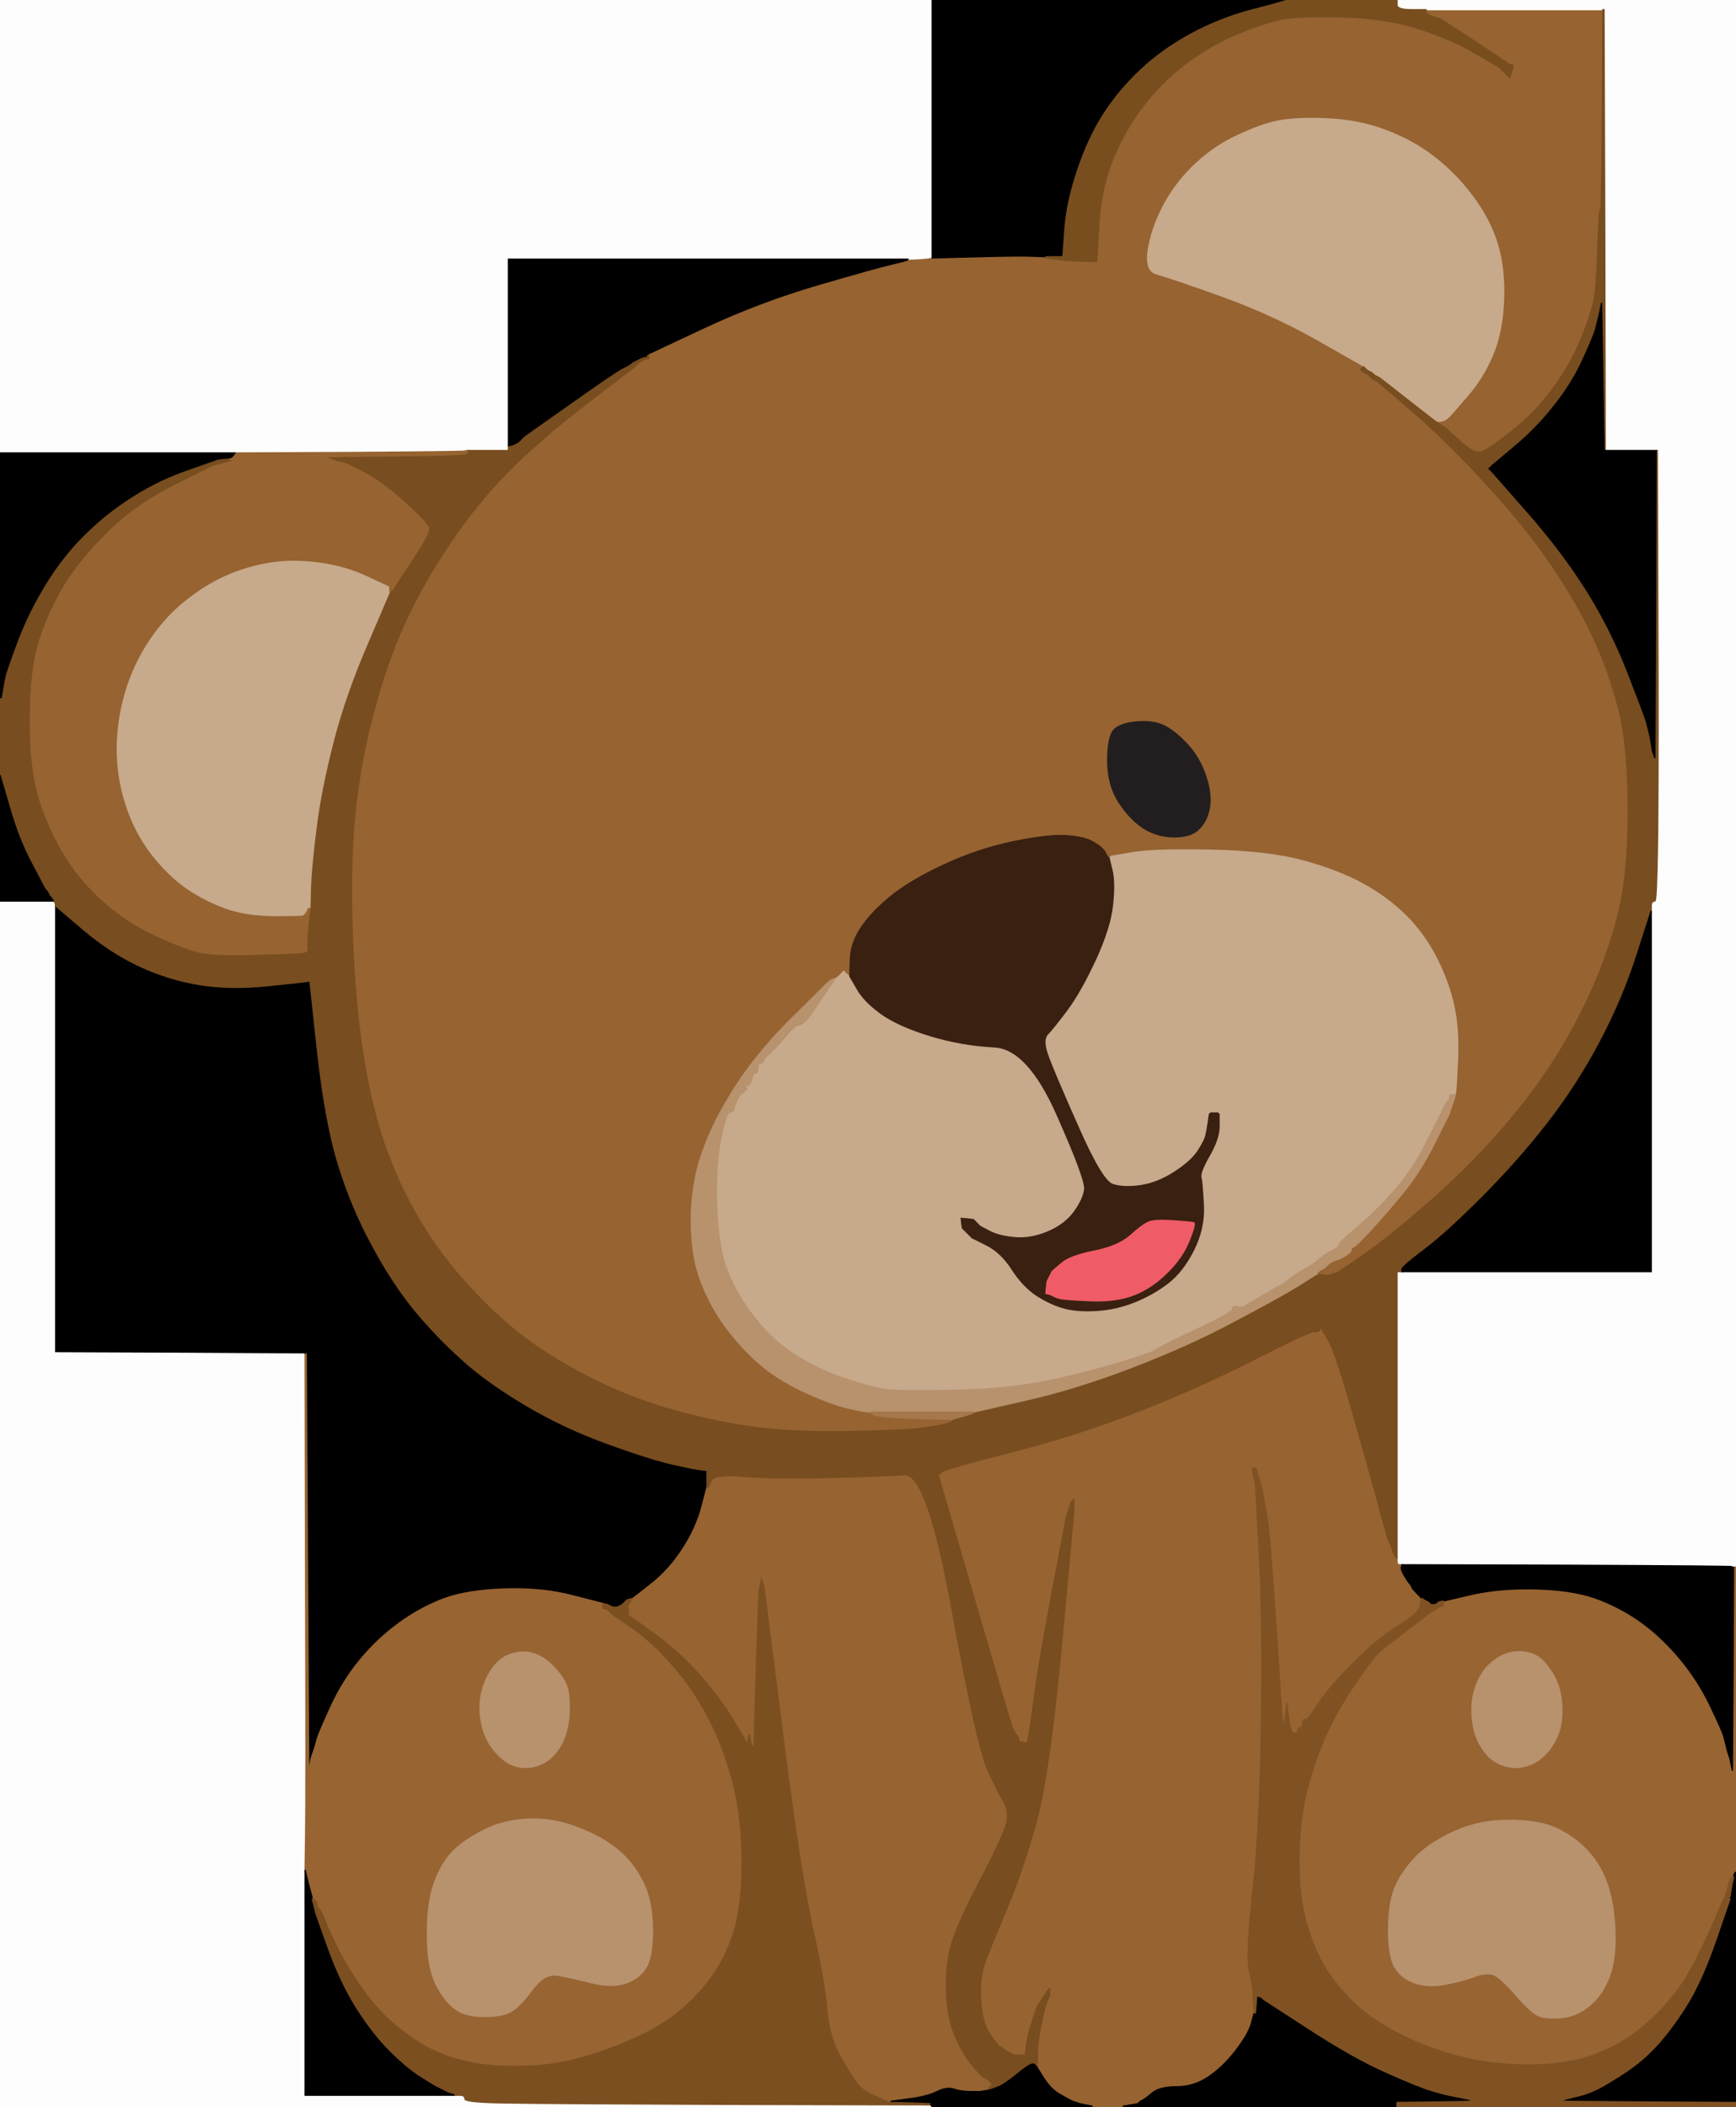 <!-- Created with clker.com Auto tracing tool http://www.clker.com) --> 
<svg 
   xmlns='http://www.w3.org/2000/svg'
   width='717'
   height='870'>
<rect width="100%" height="100%" fill="#333333" stroke="none"/>
<path style='opacity:1;fill:#966331;fill-rule:evenodd;stroke:#966331;stroke-width:0.5px;stroke-linecap:butt;stroke-linejoin:miter;stroke-opacity:1;' d='M 589.0 5.0 L 589.0 4.0 L 625.5 4.0 L 662.0 4.0 L 661.8 46.5 Q 661.5 89.0 661.0 87.0 Q 660.5 85.0 660.0 101.0 Q 659.5 117.0 658.5 123.0 Q 657.5 129.0 653.0 140.0 Q 648.5 151.0 641.0 161.0 Q 633.5 171.0 624.2 178.2 Q 615.0 185.5 612.0 186.5 Q 609.0 187.5 604.0 183.0 L 599.0 178.5 L 598.8 178.2 L 598.5 178.0 L 598.2 177.8 L 598.0 177.5 L 597.8 177.2 L 597.5 177.0 L 597.2 176.8 L 597.0 176.5 L 596.0 176.0 L 595.0 175.5 L 594.8 175.2 L 594.5 175.0 L 594.2 174.8 L 594.0 174.5 L 594.0 174.2 L 594.0 174.0 L 595.5 173.8 Q 597.0 173.5 598.5 172.0 Q 600.0 170.5 606.2 163.2 Q 612.5 156.0 616.5 146.5 Q 620.5 137.0 621.0 124.0 Q 621.5 111.0 618.5 101.0 Q 615.5 91.0 608.5 81.5 Q 601.5 72.0 592.5 65.0 Q 583.5 58.0 572.2 53.8 Q 561.0 49.5 547.0 49.0 Q 533.0 48.5 525.5 50.5 Q 518.0 52.5 509.0 57.0 Q 500.0 61.5 492.2 69.2 Q 484.5 77.0 480.0 86.0 Q 475.5 95.0 474.2 103.5 Q 473.0 112.0 478.0 113.2 Q 483.0 114.5 504.0 122.0 Q 525.0 129.5 544.0 140.2 L 563.0 151.0 L 562.8 151.5 L 562.5 152.0 L 562.2 152.2 L 562.0 152.5 L 562.2 152.8 L 562.5 153.0 L 562.8 153.2 L 563.0 153.5 L 564.0 154.0 L 565.0 154.5 L 565.2 154.8 L 565.5 155.0 L 565.8 155.2 L 566.0 155.5 L 566.2 155.8 L 566.5 156.0 L 566.8 156.2 L 567.0 156.5 L 568.0 157.0 L 569.0 157.5 L 583.8 170.2 Q 598.5 183.0 614.5 200.5 Q 630.5 218.0 641.0 233.5 Q 651.5 249.0 658.0 263.0 Q 664.5 277.0 668.5 292.5 Q 672.5 308.0 672.5 335.0 Q 672.5 362.0 668.0 379.0 Q 663.5 396.0 656.0 412.0 Q 648.5 428.0 639.2 441.8 Q 630.0 455.5 617.5 469.5 Q 605.0 483.5 589.5 497.0 Q 574.0 510.5 564.0 517.5 Q 554.0 524.5 553.0 525.0 L 552.0 525.5 L 550.5 526.0 L 549.0 526.5 L 548.0 526.5 L 547.0 526.5 L 545.5 526.2 L 544.0 526.0 L 544.0 525.8 L 544.0 525.5 L 544.2 525.2 L 544.5 525.0 L 544.8 524.8 L 545.0 524.5 L 546.0 524.0 L 547.0 523.5 L 547.2 523.2 L 547.5 523.0 L 547.8 522.8 L 548.0 522.5 L 548.2 522.2 L 548.5 522.0 L 548.8 521.8 L 549.0 521.5 L 550.0 521.0 L 551.0 520.5 L 552.5 520.0 Q 554.0 519.5 556.0 518.2 Q 558.0 517.0 558.0 516.0 Q 558.0 515.0 559.0 514.8 Q 560.0 514.5 566.0 508.0 Q 572.0 501.5 579.2 492.8 Q 586.5 484.0 592.5 472.0 L 598.5 460.0 L 599.0 458.5 L 599.5 457.0 L 599.8 455.0 L 600.0 453.0 L 600.2 453.0 Q 600.5 453.0 600.8 452.5 L 601.0 452.0 L 601.2 450.5 Q 601.5 449.0 602.0 437.0 Q 602.5 425.0 600.5 415.5 Q 598.5 406.0 593.5 396.0 Q 588.5 386.0 580.8 378.2 Q 573.0 370.5 563.0 365.0 Q 553.0 359.5 538.5 355.5 Q 524.0 351.5 500.5 351.0 Q 477.0 350.5 468.0 352.0 L 459.0 353.5 L 458.8 353.8 L 458.5 354.0 L 458.2 354.0 L 458.0 354.0 L 457.8 354.0 Q 457.5 354.0 456.5 352.0 Q 455.5 350.0 451.8 347.8 Q 448.0 345.5 440.5 345.0 Q 433.0 344.5 418.5 347.5 Q 404.0 350.5 390.0 357.0 Q 376.0 363.5 368.0 370.0 Q 360.0 376.5 355.8 382.8 Q 351.5 389.0 351.2 396.0 L 351.0 403.0 L 350.5 402.8 L 350.0 402.5 L 349.8 402.2 L 349.5 402.0 L 349.2 401.8 L 349.0 401.5 L 348.8 401.2 L 348.5 401.0 L 348.2 401.2 L 348.0 401.5 L 347.8 401.8 L 347.5 402.0 L 347.2 402.2 L 347.0 402.5 L 346.8 402.8 L 346.5 403.0 L 346.2 403.2 L 346.0 403.5 L 345.5 403.8 L 345.0 404.0 L 344.8 404.0 Q 344.5 404.0 344.2 404.5 L 344.0 405.0 L 343.8 405.0 Q 343.5 405.0 343.2 405.5 L 343.0 406.0 L 342.8 406.0 Q 342.5 406.0 342.2 406.5 L 342.0 407.0 L 341.0 407.2 Q 340.0 407.5 339.0 408.5 L 338.0 409.5 L 325.2 422.2 Q 312.5 435.0 303.5 449.0 Q 294.5 463.0 290.0 476.0 Q 285.5 489.0 285.5 504.0 Q 285.5 519.0 289.8 529.8 Q 294.0 540.5 301.0 549.5 Q 308.0 558.5 315.5 564.5 Q 323.0 570.5 333.0 575.0 Q 343.0 579.5 349.0 581.0 Q 355.0 582.5 357.5 582.8 L 360.0 583.0 L 360.5 583.8 Q 361.0 584.5 367.0 585.0 Q 373.0 585.5 383.0 585.8 L 393.0 586.0 L 393.2 586.0 L 393.5 586.0 L 393.8 586.2 L 394.0 586.5 L 393.0 587.0 L 392.0 587.5 L 390.0 588.0 L 388.0 588.5 L 385.0 589.0 Q 382.0 589.5 377.5 590.0 Q 373.0 590.5 351.5 591.0 Q 330.0 591.5 313.5 589.5 Q 297.0 587.5 279.0 582.5 Q 261.0 577.5 245.0 569.5 Q 229.0 561.5 217.0 552.5 Q 205.0 543.5 193.8 531.2 Q 182.5 519.0 174.0 505.0 Q 165.5 491.0 159.5 474.5 Q 153.5 458.0 150.0 436.0 Q 146.5 414.0 145.5 385.5 Q 144.5 357.0 146.5 336.5 Q 148.5 316.0 154.0 295.0 Q 159.5 274.0 167.0 257.5 Q 174.5 241.0 186.0 224.0 Q 197.5 207.0 210.5 194.0 Q 223.5 181.0 242.8 166.2 L 262.0 151.5 L 262.2 151.2 L 262.5 151.0 L 262.8 150.8 L 263.0 150.5 L 263.2 150.2 L 263.5 150.0 L 263.8 149.8 L 264.0 149.5 L 265.0 149.0 L 266.0 148.5 L 266.2 148.2 Q 266.5 148.0 266.8 147.5 L 267.0 147.0 L 267.2 147.0 Q 267.5 147.0 267.8 146.5 L 268.0 146.0 L 291.0 135.2 Q 314.0 124.5 338.0 117.5 Q 362.0 110.5 368.5 109.0 Q 375.0 107.5 375.0 107.2 L 375.0 107.0 L 379.5 106.8 Q 384.0 106.5 384.5 106.2 L 385.0 106.0 L 385.0 106.2 L 385.0 106.5 L 403.5 106.0 Q 422.0 105.5 427.0 105.8 L 432.0 106.0 L 432.0 106.2 L 432.0 106.5 L 436.0 107.0 L 440.0 107.5 L 446.5 107.8 L 453.0 108.0 L 453.8 93.5 Q 454.5 79.0 459.2 66.8 Q 464.0 54.5 471.8 44.2 Q 479.5 34.0 489.8 26.2 Q 500.0 18.5 511.0 14.0 Q 522.0 9.5 529.0 8.0 Q 536.0 6.5 554.5 7.0 Q 573.0 7.5 586.5 12.0 Q 600.0 16.5 608.5 21.5 Q 617.0 26.5 618.0 27.0 L 619.0 27.5 L 619.2 27.8 L 619.5 28.0 L 619.8 28.2 L 620.0 28.5 L 620.2 28.8 L 620.5 29.0 L 620.8 29.2 L 621.0 29.5 L 621.2 29.8 L 621.5 30.0 L 621.8 30.2 L 622.0 30.5 L 622.2 30.8 L 622.5 31.0 L 622.8 31.2 L 623.0 31.5 L 623.2 31.8 L 623.5 32.0 L 623.5 31.0 L 623.5 30.0 L 623.2 29.8 L 623.0 29.5 L 622.8 29.2 L 622.5 29.0 L 622.2 28.8 L 622.0 28.5 L 622.2 28.2 L 622.5 28.0 L 622.5 27.0 L 622.5 26.0 L 622.2 25.8 L 622.0 25.5 L 621.0 25.0 L 620.0 24.5 L 619.8 24.2 L 619.5 24.0 L 619.2 23.8 Q 619.0 23.5 607.5 16.0 L 596.0 8.5 L 595.8 8.2 Q 595.5 8.0 592.2 7.0 Q 589.0 6.0 589.0 5.0 z 
M 470.0 298.0 Q 477.0 297.5 481.5 300.0 Q 486.0 302.5 490.8 307.8 Q 495.5 313.0 498.0 320.5 Q 500.5 328.0 499.5 333.5 Q 498.5 339.0 495.2 342.2 Q 492.0 345.5 485.0 345.5 Q 478.0 345.5 472.2 341.8 Q 466.5 338.0 462.0 331.0 Q 457.5 324.0 457.5 314.0 Q 457.5 304.0 460.2 301.2 Q 463.0 298.5 470.0 298.0 z 
'/>
<path style='opacity:1;fill:#FDFDFD;fill-rule:evenodd;stroke:#FDFDFD;stroke-width:0.5px;stroke-linecap:butt;stroke-linejoin:miter;stroke-opacity:1;' d='M 0.0 93.5 L 0.0 0.0 L 192.5 0.0 L 385.0 0.0 L 385.0 53.0 L 385.0 106.0 L 384.5 106.2 Q 384.0 106.5 379.5 106.8 L 375.0 107.0 L 292.5 107.0 L 210.0 107.0 L 210.0 145.5 L 210.0 184.0 L 210.0 185.0 L 210.0 186.0 L 201.5 186.0 L 193.0 186.0 L 192.5 186.2 Q 192.0 186.5 192.0 186.8 L 192.0 187.0 L 144.5 187.0 L 97.0 187.0 L 48.5 187.0 L 0.0 187.0 L 0.0 93.5 z 
'/>
<path style='opacity:1;fill:#FDFDFD;fill-rule:evenodd;stroke:#FDFDFD;stroke-width:0.5px;stroke-linecap:butt;stroke-linejoin:miter;stroke-opacity:1;' d='M 0.0 621.0 L 0.0 372.0 L 11.0 372.0 L 22.0 372.0 L 22.2 372.0 Q 22.5 372.0 22.8 373.0 L 23.0 374.0 L 23.0 466.0 L 23.0 558.0 L 74.5 558.2 L 126.0 558.5 L 126.0 558.8 L 126.0 559.0 L 126.2 651.5 Q 126.5 744.0 126.2 758.0 L 126.0 772.0 L 126.0 818.5 L 126.0 865.0 L 157.0 865.0 L 188.0 865.0 L 190.0 865.0 Q 192.0 865.0 192.0 866.5 Q 192.0 868.0 209.0 868.2 Q 226.0 868.5 305.0 868.8 L 384.0 869.0 L 384.2 869.0 L 384.5 869.0 L 384.8 869.5 L 385.0 870.0 L 192.5 870.0 L 0.0 870.0 L 0.0 621.0 z 
'/>
<path style='opacity:1;fill:#FDFDFD;fill-rule:evenodd;stroke:#FDFDFD;stroke-width:0.5px;stroke-linecap:butt;stroke-linejoin:miter;stroke-opacity:1;' d='M 577.0 2.0 L 577.0 0.0 L 647.0 0.0 L 717.0 0.0 L 717.0 323.5 L 717.0 647.0 L 716.5 647.0 L 716.0 647.0 L 716.0 646.8 Q 716.0 646.5 647.5 646.2 L 579.0 646.0 L 578.0 646.0 Q 577.0 646.0 577.0 644.5 L 577.0 643.0 L 577.0 584.0 L 577.0 525.0 L 578.0 525.0 L 579.0 525.0 L 630.5 525.0 L 682.0 525.0 L 682.0 450.5 L 682.0 376.0 L 682.0 374.0 Q 682.0 372.0 683.5 372.0 Q 685.0 372.0 684.8 279.0 L 684.5 186.0 L 684.2 186.0 L 684.0 186.0 L 673.5 186.0 L 663.0 186.0 L 662.8 95.0 L 662.5 4.0 L 662.2 4.0 L 662.0 4.0 L 625.5 4.0 L 589.0 4.0 L 583.0 4.0 Q 577.0 4.0 577.0 2.0 z 
'/>
<path style='opacity:1;fill:#976331;fill-rule:evenodd;stroke:#976331;stroke-width:0.5px;stroke-linecap:butt;stroke-linejoin:miter;stroke-opacity:1;' d='M 545.0 549.0 L 545.5 548.0 L 548.5 553.0 Q 551.5 558.0 558.5 582.5 Q 565.5 607.0 569.0 620.0 Q 572.5 633.0 573.0 634.5 L 573.5 636.0 L 574.0 637.0 L 574.5 638.0 L 575.0 639.5 L 575.5 641.0 L 576.0 642.0 L 576.5 643.0 L 576.8 643.0 L 577.0 643.0 L 577.0 644.5 Q 577.0 646.0 578.0 646.0 L 579.0 646.0 L 578.8 647.0 Q 578.5 648.0 580.0 650.5 Q 581.5 653.0 581.8 653.2 L 582.0 653.5 L 582.2 653.8 L 582.5 654.0 L 583.0 655.0 L 583.5 656.0 L 583.8 656.2 L 584.0 656.5 L 585.2 657.8 Q 586.5 659.0 586.8 659.5 L 587.0 660.0 L 587.8 662.0 Q 588.5 664.0 576.5 672.0 Q 564.5 680.0 555.0 690.5 Q 545.5 701.0 542.5 706.0 Q 539.5 711.0 539.0 710.0 Q 538.5 709.0 538.0 711.5 L 537.5 714.0 L 537.2 713.8 L 537.0 713.5 L 536.8 713.2 L 536.5 713.0 L 536.2 715.0 L 536.0 717.0 L 535.0 716.8 L 534.0 716.5 L 533.8 716.2 L 533.5 716.0 L 533.0 713.5 Q 532.5 711.0 532.0 707.0 L 531.5 703.0 L 531.0 708.0 L 530.5 713.0 L 530.0 711.0 L 529.5 709.0 L 529.0 701.5 Q 528.5 694.0 526.5 663.5 Q 524.5 633.0 523.0 624.5 L 521.5 616.0 L 521.0 614.0 L 520.5 612.0 L 520.0 610.5 L 519.5 609.0 L 519.2 608.8 L 519.0 608.5 L 518.8 608.2 L 518.5 608.0 L 518.5 610.5 L 518.5 613.0 L 520.0 639.0 Q 521.5 665.0 521.0 709.0 Q 520.5 753.0 517.5 780.0 Q 514.5 807.0 516.0 813.5 Q 517.5 820.0 517.5 822.0 Q 517.5 824.0 517.8 827.5 L 518.0 831.0 L 516.8 835.5 Q 515.5 840.0 510.2 846.8 Q 505.0 853.5 499.0 857.5 Q 493.0 861.5 486.0 861.5 Q 479.0 861.5 476.0 864.0 Q 473.0 866.5 472.0 867.0 L 471.0 867.5 L 470.8 867.8 L 470.5 868.0 L 470.2 868.2 L 470.0 868.5 L 467.0 869.0 L 464.0 869.5 L 464.0 869.8 L 464.0 870.0 L 457.5 870.0 L 451.0 870.0 L 451.0 869.8 L 451.0 869.5 L 448.5 869.0 L 446.0 868.5 L 444.5 868.0 L 443.0 867.5 L 442.0 867.0 Q 441.0 866.5 437.5 864.5 Q 434.0 862.5 431.0 857.8 L 428.0 853.0 L 428.2 853.0 Q 428.5 853.0 428.5 848.0 Q 428.5 843.0 430.0 836.0 L 431.5 829.0 L 432.0 827.5 L 432.5 826.0 L 433.0 825.0 L 433.5 824.0 L 433.5 822.5 L 433.5 821.0 L 433.2 821.2 L 433.0 821.5 L 432.8 821.8 L 432.5 822.0 L 432.0 823.0 L 431.5 824.0 L 431.2 824.2 L 431.0 824.5 L 430.8 824.8 L 430.5 825.0 L 430.0 826.0 L 429.5 827.0 L 429.2 827.2 L 429.0 827.5 L 428.8 827.8 L 428.5 828.0 L 426.5 834.0 Q 424.5 840.0 424.0 844.0 L 423.5 848.0 L 423.2 848.2 L 423.0 848.5 L 421.0 848.5 L 419.0 848.5 L 418.0 848.0 L 417.0 847.5 L 416.0 847.0 L 415.0 846.5 L 414.8 846.2 L 414.5 846.0 L 414.2 845.8 L 414.0 845.5 L 413.0 845.0 Q 412.0 844.5 408.8 839.8 Q 405.5 835.0 405.0 825.5 Q 404.5 816.0 407.0 809.5 Q 409.5 803.0 416.0 787.5 Q 422.5 772.0 428.0 752.0 Q 433.5 732.0 438.5 678.0 L 443.5 624.0 L 443.5 621.5 L 443.5 619.0 L 443.2 619.2 L 443.0 619.5 L 442.8 619.8 L 442.5 620.0 L 442.0 621.5 L 441.5 623.0 L 441.0 624.5 L 440.5 626.0 L 435.0 655.0 Q 429.5 684.0 428.0 695.0 Q 426.5 706.0 426.0 709.5 L 425.5 713.0 L 425.0 716.0 L 424.5 719.0 L 424.2 719.2 L 424.0 719.5 L 423.5 719.5 L 423.0 719.5 L 422.0 719.2 L 421.0 719.0 L 420.8 718.0 L 420.5 717.0 L 420.2 716.8 L 420.0 716.5 L 419.8 716.2 L 419.5 716.0 L 419.0 715.0 L 418.5 714.0 L 418.0 713.0 Q 417.5 712.0 402.5 660.5 L 387.5 609.0 L 388.8 607.8 Q 390.0 606.5 417.5 599.5 Q 445.0 592.5 470.5 582.5 Q 496.0 572.5 518.5 561.0 Q 541.0 549.5 542.8 549.8 Q 544.5 550.0 545.0 549.0 z 
'/>
<path style='opacity:1;fill:#000000;fill-rule:evenodd;stroke:#000000;stroke-width:0.5px;stroke-linecap:butt;stroke-linejoin:miter;stroke-opacity:1;' d='M 23.0 466.0 L 23.0 374.0 L 34.5 383.8 Q 46.0 393.5 58.0 399.0 Q 70.0 404.5 82.5 406.5 Q 95.0 408.5 110.0 407.0 Q 125.0 405.5 126.5 405.2 L 128.0 405.0 L 131.2 434.5 Q 134.5 464.0 140.0 481.5 Q 145.5 499.0 153.8 514.2 Q 162.0 529.5 171.2 540.8 Q 180.5 552.0 190.8 561.2 Q 201.0 570.5 217.0 580.0 Q 233.0 589.5 251.0 596.0 Q 269.0 602.5 278.0 604.5 Q 287.0 606.5 289.5 606.8 L 292.0 607.0 L 292.0 610.5 L 292.0 614.0 L 289.8 622.5 Q 287.5 631.0 282.0 639.5 Q 276.5 648.0 269.2 653.8 Q 262.0 659.5 261.5 659.8 L 261.0 660.0 L 260.8 660.0 Q 260.5 660.0 260.2 660.5 L 260.0 661.0 L 259.8 661.0 Q 259.5 661.0 259.2 661.5 L 259.0 662.0 L 258.0 662.2 L 257.0 662.5 L 256.0 663.0 L 255.0 663.5 L 254.0 663.5 L 253.0 663.5 L 251.5 663.2 L 250.0 663.0 L 249.8 662.5 Q 249.5 662.0 249.2 662.0 L 249.0 662.0 L 236.5 658.8 Q 224.0 655.5 208.5 656.0 Q 193.0 656.5 183.5 660.0 Q 174.0 663.5 165.0 670.0 Q 156.0 676.5 148.8 685.2 Q 141.5 694.0 136.5 705.0 Q 131.5 716.0 131.0 718.0 Q 130.5 720.0 130.0 721.5 L 129.5 723.0 L 129.0 724.5 L 128.5 726.0 L 128.0 729.0 L 127.5 732.0 L 127.0 645.5 L 126.5 559.0 L 126.2 559.0 L 126.0 559.0 L 126.0 558.8 L 126.0 558.5 L 74.5 558.2 L 23.0 558.0 L 23.0 466.0 z 
'/>
<path style='opacity:1;fill:#C7A98B;fill-rule:evenodd;stroke:#C7A98B;stroke-width:0.5px;stroke-linecap:butt;stroke-linejoin:miter;stroke-opacity:1;' d='M 601.2 450.5 L 601.0 452.0 L 600.5 452.2 Q 600.0 452.5 600.0 452.8 L 600.0 453.0 L 599.5 453.2 Q 599.0 453.5 598.8 453.8 L 598.5 454.0 L 598.2 454.2 L 598.0 454.5 L 597.8 454.8 L 597.5 455.0 L 597.0 456.0 L 596.5 457.0 L 596.0 458.0 L 595.5 459.0 L 595.0 460.0 Q 594.5 461.0 589.0 472.0 Q 583.5 483.0 575.5 492.0 Q 567.5 501.0 560.2 507.0 Q 553.0 513.0 553.0 514.0 Q 553.0 515.0 550.5 516.2 Q 548.0 517.5 546.5 518.5 Q 545.0 519.5 543.8 520.8 Q 542.5 522.0 539.2 523.8 Q 536.0 525.5 534.0 527.0 Q 532.0 528.5 531.2 529.2 Q 530.5 530.0 528.8 530.8 Q 527.0 531.5 525.5 532.5 Q 524.0 533.5 523.0 534.0 Q 522.0 534.5 519.5 536.0 Q 517.0 537.5 516.0 538.0 Q 515.0 538.5 514.0 539.0 Q 513.0 539.5 495.5 548.0 Q 478.0 556.5 477.5 557.2 Q 477.0 558.0 467.0 561.2 Q 457.0 564.5 438.0 569.0 Q 419.0 573.5 394.5 574.0 Q 370.0 574.5 364.5 573.5 Q 359.0 572.5 348.5 569.0 Q 338.0 565.5 328.5 559.5 Q 319.0 553.5 311.8 544.2 Q 304.5 535.0 300.5 525.0 Q 296.5 515.0 296.0 497.5 Q 295.5 480.0 297.8 469.5 Q 300.0 459.0 301.5 459.0 Q 303.0 459.0 303.2 457.5 Q 303.5 456.0 304.0 455.0 Q 304.5 454.0 305.0 453.0 Q 305.5 452.0 307.2 450.8 Q 309.0 449.5 308.0 449.0 Q 307.0 448.5 308.0 446.2 Q 309.0 444.0 310.0 444.0 Q 311.0 444.0 311.0 442.5 Q 311.0 441.0 312.0 441.0 Q 313.0 441.0 313.0 440.0 Q 313.0 439.0 314.0 439.0 Q 315.0 439.0 315.2 438.0 Q 315.5 437.0 318.2 434.5 Q 321.0 432.0 321.5 430.8 Q 322.0 429.5 325.5 425.2 Q 329.0 421.0 330.0 421.2 Q 331.0 421.5 333.0 419.5 Q 335.0 417.5 338.5 412.2 L 342.0 407.0 L 342.5 406.8 Q 343.0 406.5 343.0 406.2 L 343.0 406.0 L 343.5 405.8 Q 344.0 405.5 344.0 405.2 L 344.0 405.0 L 344.5 404.8 L 345.0 404.5 L 345.0 404.2 L 345.0 404.0 L 345.5 403.8 L 346.0 403.5 L 346.2 403.2 L 346.5 403.0 L 346.8 402.8 L 347.0 402.5 L 347.2 402.2 L 347.5 402.0 L 347.8 401.8 L 348.0 401.5 L 348.2 401.2 L 348.5 401.0 L 348.8 401.2 L 349.0 401.5 L 349.2 401.8 L 349.5 402.0 L 349.8 402.2 L 350.0 402.5 L 350.5 402.8 L 351.0 403.0 L 354.0 408.2 Q 357.0 413.5 364.0 418.5 Q 371.0 423.5 384.0 427.5 Q 397.0 431.5 410.8 432.2 Q 424.5 433.0 436.5 460.0 Q 448.5 487.0 448.0 491.0 Q 447.5 495.0 443.8 500.2 Q 440.0 505.5 433.0 508.5 Q 426.0 511.5 419.5 511.0 Q 413.0 510.5 409.0 508.5 Q 405.0 506.5 404.8 506.2 L 404.5 506.0 L 404.2 505.8 L 404.0 505.5 L 403.8 505.2 L 403.5 505.0 L 403.2 504.8 L 403.0 504.5 L 402.8 504.2 L 402.5 504.0 L 402.2 503.8 L 402.0 503.5 L 399.5 503.2 L 397.0 503.0 L 397.2 505.0 L 397.5 507.0 L 397.8 507.2 L 398.0 507.5 L 398.2 507.8 L 398.5 508.0 L 398.8 508.2 L 399.0 508.5 L 399.2 508.8 L 399.5 509.0 L 399.8 509.2 L 400.0 509.5 L 400.2 509.8 L 400.5 510.0 L 400.8 510.2 L 401.0 510.5 L 401.2 510.8 L 401.5 511.0 L 407.5 514.0 Q 413.5 517.0 418.0 524.0 Q 422.5 531.0 428.2 534.8 Q 434.0 538.5 439.5 540.0 Q 445.0 541.5 453.0 541.0 Q 461.0 540.5 468.5 537.5 Q 476.0 534.5 482.2 529.8 Q 488.5 525.0 493.0 516.0 Q 497.5 507.0 497.0 497.5 Q 496.5 488.0 496.0 486.0 Q 495.5 484.0 499.5 477.0 Q 503.5 470.0 503.5 465.0 L 503.5 460.0 L 503.2 459.8 L 503.0 459.5 L 501.5 459.5 L 500.0 459.5 L 499.8 459.8 L 499.5 460.0 L 499.0 463.5 Q 498.5 467.0 498.0 469.0 Q 497.5 471.0 494.8 475.2 Q 492.0 479.5 485.0 484.0 Q 478.0 488.5 471.0 489.5 Q 464.0 490.5 459.5 489.0 Q 455.0 487.5 444.8 464.2 Q 434.5 441.0 432.5 435.0 Q 430.5 429.0 432.8 426.8 Q 435.0 424.5 440.8 416.8 Q 446.5 409.0 452.5 396.0 Q 458.5 383.0 459.5 373.5 Q 460.5 364.0 459.2 359.0 L 458.0 354.0 L 458.2 354.0 L 458.5 354.0 L 458.8 353.8 L 459.0 353.5 L 468.0 352.0 Q 477.0 350.5 500.5 351.0 Q 524.0 351.5 538.5 355.5 Q 553.0 359.5 563.0 365.0 Q 573.0 370.5 580.8 378.2 Q 588.5 386.0 593.5 396.0 Q 598.5 406.0 600.5 415.5 Q 602.5 425.0 602.0 437.0 Q 601.5 449.0 601.2 450.5 z 
'/>
<path style='opacity:1;fill:#966331;fill-rule:evenodd;stroke:#966331;stroke-width:0.5px;stroke-linecap:butt;stroke-linejoin:miter;stroke-opacity:1;' d='M 405.2 856.8 L 405.5 857.0 L 405.8 857.2 L 406.0 857.5 L 407.0 858.0 L 408.0 858.5 L 408.2 858.8 L 408.5 859.0 L 408.8 859.2 L 409.0 859.5 L 409.2 859.8 L 409.5 860.0 L 409.8 860.2 L 410.0 860.5 L 409.8 860.8 L 409.5 861.0 L 409.2 861.2 L 409.0 861.5 L 408.8 861.8 L 408.5 862.0 L 408.2 862.5 L 408.0 863.0 L 406.5 863.2 L 405.0 863.5 L 401.0 863.5 Q 397.0 863.5 394.0 862.5 Q 391.0 861.5 387.0 863.5 Q 383.0 865.5 375.5 866.5 L 368.0 867.5 L 368.0 867.8 L 368.0 868.0 L 367.0 867.8 Q 366.0 867.5 361.0 865.2 Q 356.0 863.0 353.8 860.0 Q 351.5 857.0 347.0 849.0 Q 342.5 841.0 341.5 829.5 Q 340.5 818.0 335.5 795.5 Q 330.5 773.0 323.0 714.0 L 315.5 655.0 L 315.0 653.5 L 314.5 652.0 L 314.0 654.5 L 313.5 657.0 L 313.0 669.5 Q 312.5 682.0 312.0 701.0 L 311.5 720.0 L 311.0 721.0 L 310.5 722.0 L 310.0 719.0 L 309.5 716.0 L 309.0 718.0 L 308.5 720.0 L 308.0 719.0 L 307.5 718.0 L 307.0 717.0 Q 306.5 716.0 301.5 708.0 Q 296.5 700.0 288.5 691.0 Q 280.5 682.0 269.8 674.2 L 259.0 666.5 L 259.2 666.2 L 259.5 666.0 L 259.5 665.0 L 259.5 664.0 L 259.2 663.0 L 259.0 662.0 L 259.5 661.8 L 260.0 661.5 L 260.0 661.2 L 260.0 661.0 L 260.5 660.8 Q 261.0 660.5 261.0 660.2 L 261.0 660.0 L 261.5 659.8 Q 262.0 659.5 269.2 653.8 Q 276.5 648.0 282.0 639.5 Q 287.5 631.0 289.8 622.5 L 292.0 614.0 L 292.2 614.0 L 292.5 614.0 L 293.8 611.2 Q 295.0 608.5 307.0 609.5 Q 319.0 610.5 341.5 610.0 Q 364.0 609.5 373.5 608.8 Q 383.0 608.0 393.2 664.5 Q 403.5 721.0 408.2 731.2 Q 413.0 741.5 414.8 744.2 Q 416.5 747.0 416.0 751.5 Q 415.5 756.0 405.0 776.0 Q 394.5 796.0 392.5 804.5 Q 390.5 813.0 391.0 823.5 Q 391.5 834.0 394.8 841.2 Q 398.0 848.5 401.5 852.5 Q 405.0 856.5 405.2 856.8 z 
'/>
<path style='opacity:1;fill:#784D1F;fill-rule:evenodd;stroke:#784D1F;stroke-width:0.5px;stroke-linecap:butt;stroke-linejoin:miter;stroke-opacity:1;' d='M 661.8 46.5 L 662.0 4.0 L 662.2 4.0 L 662.5 4.0 L 662.8 95.0 L 663.0 186.0 L 662.8 186.0 L 662.5 186.0 L 662.0 155.5 L 661.5 125.0 L 661.0 127.5 Q 660.5 130.0 660.0 132.0 L 659.5 134.0 L 659.0 136.0 Q 658.5 138.0 654.0 148.0 Q 649.5 158.0 642.2 167.2 Q 635.0 176.5 625.8 184.2 L 616.5 192.0 L 616.2 192.2 L 616.0 192.5 L 615.8 192.8 L 615.5 193.0 L 615.2 193.2 L 615.0 193.5 L 615.2 193.8 L 615.5 194.0 L 615.8 194.2 L 616.0 194.5 L 616.2 194.8 L 616.5 195.0 L 631.0 211.5 Q 645.5 228.0 655.5 244.0 Q 665.5 260.0 672.5 278.0 Q 679.5 296.0 680.0 298.0 Q 680.5 300.0 681.0 302.0 L 681.5 304.0 L 682.0 307.0 L 682.5 310.0 L 683.0 311.5 L 683.5 313.0 L 683.8 249.5 L 684.0 186.0 L 684.2 186.0 L 684.5 186.0 L 684.8 279.0 Q 685.0 372.0 683.5 372.0 Q 682.0 372.0 682.0 374.0 L 682.0 376.0 L 676.2 394.0 Q 670.5 412.0 661.0 430.0 Q 651.5 448.0 639.2 463.8 Q 627.0 479.5 612.0 494.5 Q 597.0 509.5 588.0 516.2 Q 579.0 523.0 579.0 524.0 L 579.0 525.0 L 578.0 525.0 L 577.0 525.0 L 577.0 584.0 L 577.0 643.0 L 576.8 643.0 L 576.5 643.0 L 576.0 642.0 L 575.5 641.0 L 575.0 639.5 L 574.5 638.0 L 574.0 637.0 L 573.5 636.0 L 573.0 634.5 Q 572.5 633.0 569.0 620.0 Q 565.5 607.0 558.5 582.5 Q 551.5 558.0 548.5 553.0 L 545.5 548.0 L 545.0 549.0 Q 544.5 550.0 542.8 549.8 Q 541.0 549.5 518.5 561.0 Q 496.0 572.5 470.5 582.5 Q 445.0 592.5 417.5 599.5 Q 390.0 606.5 388.8 607.8 L 387.5 609.0 L 402.5 660.5 Q 417.5 712.0 418.0 713.0 L 418.5 714.0 L 419.0 715.0 L 419.5 716.0 L 419.8 716.2 L 420.0 716.5 L 420.2 716.8 L 420.5 717.0 L 420.8 718.0 L 421.0 719.0 L 422.0 719.2 L 423.0 719.5 L 423.5 719.5 L 424.0 719.5 L 424.2 719.2 L 424.5 719.0 L 425.0 716.0 L 425.5 713.0 L 426.0 709.5 Q 426.5 706.0 428.0 695.0 Q 429.5 684.0 435.0 655.0 L 440.5 626.0 L 441.0 624.5 L 441.5 623.0 L 442.0 621.5 L 442.5 620.0 L 442.8 619.8 L 443.0 619.5 L 443.2 619.2 L 443.5 619.0 L 443.5 621.5 L 443.5 624.0 L 438.5 678.0 Q 433.5 732.0 428.0 752.0 Q 422.5 772.0 416.0 787.5 Q 409.5 803.0 407.0 809.5 Q 404.5 816.0 405.0 825.5 Q 405.5 835.0 408.8 839.8 Q 412.0 844.5 413.0 845.0 L 414.0 845.5 L 414.2 845.8 L 414.5 846.0 L 414.8 846.2 L 415.0 846.5 L 416.0 847.0 L 417.0 847.5 L 418.0 848.0 L 419.0 848.5 L 421.0 848.5 L 423.0 848.5 L 423.2 848.2 L 423.5 848.0 L 424.0 844.0 Q 424.5 840.0 426.5 834.0 L 428.5 828.0 L 428.8 827.8 L 429.0 827.5 L 429.2 827.2 L 429.5 827.0 L 430.0 826.0 L 430.5 825.0 L 430.8 824.8 L 431.0 824.5 L 431.2 824.2 L 431.5 824.0 L 432.0 823.0 L 432.5 822.0 L 432.8 821.8 L 433.0 821.5 L 433.2 821.2 L 433.5 821.0 L 433.5 822.5 L 433.5 824.0 L 433.0 825.0 L 432.5 826.0 L 432.0 827.5 L 431.5 829.0 L 430.0 836.0 Q 428.5 843.0 428.5 848.0 Q 428.5 853.0 428.2 853.0 L 428.0 853.0 L 427.0 852.2 Q 426.0 851.5 420.5 856.0 Q 415.0 860.5 412.5 861.5 Q 410.0 862.5 409.0 862.8 L 408.0 863.0 L 408.2 862.5 L 408.5 862.0 L 408.8 861.8 L 409.0 861.5 L 409.2 861.2 L 409.5 861.0 L 409.8 860.8 L 410.0 860.5 L 409.8 860.2 L 409.5 860.0 L 409.2 859.8 L 409.0 859.5 L 408.8 859.2 L 408.5 859.0 L 408.2 858.8 L 408.0 858.5 L 407.0 858.0 L 406.0 857.5 L 405.8 857.2 L 405.5 857.0 L 405.2 856.8 Q 405.0 856.5 401.5 852.5 Q 398.0 848.5 394.8 841.2 Q 391.5 834.0 391.0 823.5 Q 390.5 813.0 392.5 804.5 Q 394.5 796.0 405.0 776.0 Q 415.5 756.0 416.0 751.5 Q 416.5 747.0 414.8 744.2 Q 413.0 741.5 408.2 731.2 Q 403.5 721.0 393.2 664.5 Q 383.0 608.0 373.5 608.8 Q 364.0 609.5 341.5 610.0 Q 319.0 610.5 307.0 609.5 Q 295.0 608.5 293.8 611.2 L 292.5 614.0 L 292.2 614.0 L 292.0 614.0 L 292.0 610.5 L 292.0 607.0 L 289.5 606.8 Q 287.0 606.5 278.0 604.5 Q 269.0 602.5 251.0 596.0 Q 233.0 589.5 217.0 580.0 Q 201.0 570.5 190.8 561.2 Q 180.5 552.0 171.2 540.8 Q 162.0 529.5 153.8 514.2 Q 145.5 499.0 140.0 481.5 Q 134.5 464.0 131.2 434.5 L 128.0 405.0 L 126.5 405.2 Q 125.0 405.5 110.0 407.0 Q 95.0 408.5 82.5 406.5 Q 70.0 404.5 58.0 399.0 Q 46.0 393.5 34.5 383.8 L 23.0 374.0 L 22.8 373.0 Q 22.5 372.0 22.2 372.0 L 22.0 372.0 L 21.8 371.5 L 21.5 371.0 L 21.2 370.8 L 21.0 370.5 L 20.8 370.2 L 20.5 370.0 L 20.0 369.0 L 19.5 368.0 L 19.2 367.8 L 19.0 367.5 L 18.8 367.2 L 18.5 367.0 L 18.0 366.0 Q 17.5 365.0 12.5 355.5 Q 7.5 346.0 3.8 333.0 L 0.0 320.0 L 0.0 304.0 L 0.0 288.0 L 0.2 288.0 L 0.5 288.0 L 1.0 285.0 L 1.5 282.0 L 2.0 279.5 Q 2.5 277.0 7.0 265.0 Q 11.5 253.0 18.5 241.5 Q 25.5 230.0 34.5 221.0 Q 43.5 212.0 54.5 205.0 Q 65.5 198.0 77.8 193.8 L 90.0 189.5 L 92.5 189.2 L 95.0 189.0 L 95.0 189.2 L 95.0 189.5 L 95.2 189.8 L 95.5 190.0 L 95.8 190.2 L 96.0 190.5 L 94.0 191.0 L 92.0 191.5 L 90.0 192.0 L 88.0 192.5 L 72.0 200.5 Q 56.0 208.5 44.2 220.2 Q 32.5 232.0 26.5 242.0 Q 20.5 252.0 16.5 264.0 Q 12.5 276.0 12.5 298.0 Q 12.5 320.0 17.5 333.5 Q 22.5 347.0 29.0 356.5 Q 35.5 366.0 44.8 373.8 Q 54.0 381.5 65.0 386.5 Q 76.0 391.5 82.0 393.0 Q 88.0 394.5 105.5 394.0 Q 123.0 393.5 125.0 393.2 Q 127.0 393.0 126.8 391.5 Q 126.5 390.0 126.8 384.0 L 127.0 378.0 L 127.2 378.0 Q 127.5 378.0 127.8 376.5 L 128.0 375.0 L 128.2 366.5 Q 128.5 358.0 130.5 342.0 Q 132.5 326.0 137.5 306.5 Q 142.5 287.0 151.8 265.5 L 161.0 244.0 L 161.5 243.8 L 162.0 243.5 L 162.2 243.2 L 162.5 243.0 L 163.0 242.0 Q 163.5 241.0 170.5 230.5 Q 177.5 220.0 177.0 218.0 Q 176.5 216.0 166.8 207.2 Q 157.0 198.5 150.0 195.0 L 143.0 191.5 L 141.0 191.0 L 139.0 190.5 L 137.5 190.0 L 136.0 189.5 L 135.8 189.2 L 135.5 189.0 L 135.2 188.8 L 135.0 188.5 L 163.5 188.0 Q 192.0 187.5 192.0 187.2 L 192.0 187.0 L 192.2 187.0 Q 192.5 187.0 192.8 186.5 L 193.0 186.0 L 201.5 186.0 L 210.0 186.0 L 210.0 185.0 L 210.0 184.0 L 211.0 183.8 L 212.0 183.5 L 213.0 183.0 L 214.0 182.5 L 214.2 182.2 L 214.5 182.0 L 214.8 181.8 L 215.0 181.5 L 215.2 181.2 L 215.5 181.0 L 215.8 180.8 L 216.0 180.5 L 216.2 180.2 L 216.5 180.0 L 235.2 166.8 Q 254.0 153.5 257.0 152.0 Q 260.0 150.5 260.2 150.2 L 260.5 150.0 L 260.8 149.8 L 261.0 149.5 L 262.0 149.0 L 263.0 148.5 L 264.0 148.0 L 265.0 147.5 L 265.2 147.2 L 265.5 147.0 L 265.8 146.8 L 266.0 146.5 L 267.0 146.2 L 268.0 146.0 L 268.0 147.0 L 268.0 148.0 L 267.0 148.2 L 266.0 148.5 L 265.0 149.0 L 264.0 149.5 L 263.8 149.8 L 263.5 150.0 L 263.2 150.2 L 263.0 150.5 L 262.8 150.8 L 262.5 151.0 L 262.2 151.2 L 262.0 151.5 L 242.8 166.2 Q 223.5 181.0 210.5 194.0 Q 197.5 207.0 186.0 224.0 Q 174.5 241.0 167.0 257.5 Q 159.5 274.0 154.0 295.0 Q 148.5 316.0 146.5 336.5 Q 144.5 357.0 145.5 385.5 Q 146.5 414.0 150.0 436.0 Q 153.5 458.0 159.5 474.5 Q 165.5 491.0 174.0 505.0 Q 182.5 519.0 193.8 531.2 Q 205.0 543.5 217.0 552.5 Q 229.0 561.5 245.0 569.5 Q 261.0 577.5 279.0 582.5 Q 297.0 587.5 313.5 589.5 Q 330.0 591.5 351.5 591.0 Q 373.0 590.5 377.5 590.0 Q 382.0 589.5 385.0 589.0 L 388.0 588.5 L 390.0 588.0 L 392.0 587.5 L 393.0 587.0 L 394.0 586.5 L 393.8 586.2 L 393.5 586.0 L 393.2 586.0 L 393.0 586.0 L 397.5 584.8 Q 402.0 583.5 402.0 583.2 L 402.0 583.0 L 423.0 578.2 Q 444.0 573.5 467.5 564.5 Q 491.0 555.5 510.2 545.2 Q 529.5 535.0 536.2 530.8 Q 543.0 526.5 543.5 526.2 L 544.0 526.0 L 545.5 526.2 L 547.0 526.5 L 548.0 526.5 L 549.0 526.5 L 550.5 526.0 L 552.0 525.5 L 553.0 525.0 Q 554.0 524.5 564.0 517.5 Q 574.0 510.5 589.5 497.0 Q 605.0 483.5 617.5 469.5 Q 630.0 455.5 639.2 441.8 Q 648.5 428.0 656.0 412.0 Q 663.5 396.0 668.0 379.0 Q 672.5 362.0 672.5 335.0 Q 672.5 308.0 668.5 292.5 Q 664.5 277.0 658.0 263.0 Q 651.5 249.0 641.0 233.5 Q 630.5 218.0 614.5 200.5 Q 598.5 183.0 583.8 170.2 L 569.0 157.5 L 568.0 157.0 L 567.0 156.5 L 566.8 156.2 L 566.5 156.0 L 566.2 155.8 L 566.0 155.5 L 565.8 155.2 L 565.5 155.0 L 565.2 154.8 L 565.0 154.5 L 564.0 154.0 L 563.0 153.5 L 562.8 153.2 L 562.5 153.0 L 562.2 152.8 L 562.0 152.5 L 562.2 152.2 L 562.5 152.0 L 562.8 151.5 L 563.0 151.0 L 563.2 151.0 L 563.5 151.0 L 563.8 151.2 L 564.0 151.5 L 564.2 151.8 L 564.5 152.0 L 564.8 152.2 L 565.0 152.5 L 566.0 153.0 L 567.0 153.5 L 567.2 153.8 L 567.5 154.0 L 567.8 154.2 L 568.0 154.5 L 569.0 155.0 L 570.0 155.5 L 581.5 164.5 Q 593.0 173.5 593.5 173.8 L 594.0 174.0 L 594.0 174.2 L 594.0 174.5 L 594.2 174.8 L 594.5 175.0 L 594.8 175.2 L 595.0 175.5 L 596.0 176.0 L 597.0 176.5 L 597.2 176.8 L 597.5 177.0 L 597.8 177.2 L 598.0 177.5 L 598.2 177.8 L 598.5 178.0 L 598.8 178.2 L 599.0 178.5 L 604.0 183.0 Q 609.0 187.5 612.0 186.5 Q 615.0 185.5 624.2 178.2 Q 633.5 171.0 641.0 161.0 Q 648.5 151.0 653.0 140.0 Q 657.5 129.0 658.5 123.0 Q 659.5 117.0 660.0 101.0 Q 660.5 85.0 661.0 87.0 Q 661.5 89.0 661.8 46.5 z 
'/>
<path style='opacity:1;fill:#C7A98B;fill-rule:evenodd;stroke:#C7A98B;stroke-width:0.5px;stroke-linecap:butt;stroke-linejoin:miter;stroke-opacity:1;' d='M 595.5 173.8 L 594.0 174.0 L 593.5 173.8 Q 593.0 173.5 581.5 164.5 L 570.0 155.5 L 569.0 155.0 L 568.0 154.5 L 567.8 154.2 L 567.5 154.0 L 567.2 153.8 L 567.0 153.5 L 566.0 153.0 L 565.0 152.5 L 564.8 152.2 L 564.5 152.0 L 564.2 151.8 L 564.0 151.5 L 563.8 151.2 L 563.5 151.0 L 563.2 151.0 L 563.0 151.0 L 544.0 140.2 Q 525.0 129.5 504.0 122.0 Q 483.0 114.5 478.0 113.2 Q 473.0 112.0 474.2 103.5 Q 475.5 95.0 480.0 86.0 Q 484.5 77.0 492.2 69.2 Q 500.0 61.5 509.0 57.0 Q 518.0 52.5 525.5 50.5 Q 533.0 48.5 547.0 49.0 Q 561.0 49.5 572.2 53.8 Q 583.5 58.0 592.5 65.0 Q 601.5 72.0 608.5 81.5 Q 615.5 91.0 618.5 101.0 Q 621.5 111.0 621.0 124.0 Q 620.5 137.0 616.5 146.5 Q 612.5 156.0 606.2 163.2 Q 600.0 170.5 598.5 172.0 Q 597.0 173.5 595.5 173.8 z 
'/>
<path style='opacity:1;fill:#C7A98B;fill-rule:evenodd;stroke:#C7A98B;stroke-width:0.5px;stroke-linecap:butt;stroke-linejoin:miter;stroke-opacity:1;' d='M 152.0 237.8 L 161.0 242.0 L 161.0 243.0 L 161.0 244.0 L 151.8 265.5 Q 142.5 287.0 137.5 306.5 Q 132.5 326.0 130.5 342.0 Q 128.5 358.0 128.2 366.5 L 128.0 375.0 L 127.8 375.0 L 127.5 375.0 L 127.2 376.5 L 127.0 378.0 L 126.0 378.2 Q 125.0 378.5 114.0 378.5 Q 103.0 378.5 95.0 376.0 Q 87.0 373.5 79.0 368.5 Q 71.0 363.5 63.8 354.8 Q 56.5 346.0 52.5 335.0 Q 48.5 324.0 48.0 312.5 Q 47.5 301.0 50.5 289.0 Q 53.5 277.0 60.0 266.5 Q 66.5 256.0 75.2 248.8 Q 84.0 241.5 93.0 237.5 Q 102.0 233.5 111.5 232.0 Q 121.0 230.5 132.0 232.0 Q 143.0 233.5 152.0 237.8 z 
'/>
<path style='opacity:1;fill:#966331;fill-rule:evenodd;stroke:#966331;stroke-width:0.5px;stroke-linecap:butt;stroke-linejoin:miter;stroke-opacity:1;' d='M 192.0 186.2 L 193.0 186.0 L 193.0 187.0 Q 193.0 188.0 164.0 188.2 L 135.0 188.5 L 135.2 188.8 L 135.5 189.0 L 135.8 189.2 L 136.0 189.5 L 137.5 190.0 L 139.0 190.5 L 141.0 191.0 L 143.0 191.5 L 150.0 195.0 Q 157.0 198.5 166.8 207.2 Q 176.5 216.0 177.0 218.0 Q 177.5 220.0 170.5 230.5 Q 163.5 241.0 163.0 242.0 L 162.5 243.0 L 162.2 243.2 L 162.0 243.5 L 161.5 243.8 L 161.0 244.0 L 161.0 243.0 L 161.0 242.0 L 152.0 237.8 Q 143.0 233.5 132.0 232.0 Q 121.0 230.5 111.5 232.0 Q 102.0 233.5 93.0 237.5 Q 84.0 241.5 75.2 248.8 Q 66.5 256.0 60.0 266.5 Q 53.5 277.0 50.5 289.0 Q 47.5 301.0 48.0 312.5 Q 48.5 324.0 52.5 335.0 Q 56.5 346.0 63.8 354.8 Q 71.0 363.5 79.0 368.5 Q 87.0 373.5 95.0 376.0 Q 103.0 378.5 114.0 378.5 Q 125.0 378.5 125.2 378.2 L 125.5 378.0 L 125.8 377.8 L 126.0 377.5 L 126.2 377.2 L 126.5 377.0 L 127.0 376.0 L 127.5 375.0 L 127.8 375.0 L 128.0 375.0 L 127.8 377.0 L 127.5 379.0 L 127.0 384.5 Q 126.5 390.0 126.8 391.5 Q 127.0 393.0 125.0 393.2 Q 123.0 393.5 105.5 394.0 Q 88.0 394.5 82.0 393.0 Q 76.0 391.5 65.0 386.5 Q 54.0 381.5 44.8 373.8 Q 35.5 366.0 29.0 356.5 Q 22.5 347.0 17.5 333.5 Q 12.5 320.0 12.5 298.0 Q 12.5 276.0 16.5 264.0 Q 20.5 252.0 26.5 242.0 Q 32.5 232.0 44.2 220.2 Q 56.0 208.5 72.0 200.5 L 88.0 192.5 L 90.0 192.0 L 92.0 191.5 L 94.0 191.0 L 96.0 190.5 L 95.8 190.2 L 95.5 190.0 L 95.2 189.8 L 95.0 189.5 L 95.0 189.2 L 95.0 189.0 L 95.5 188.8 Q 96.0 188.5 96.5 187.8 L 97.0 187.0 L 144.0 186.8 Q 191.0 186.5 192.0 186.2 z 
'/>
<path style='opacity:1;fill:#000000;fill-rule:evenodd;stroke:#000000;stroke-width:0.5px;stroke-linecap:butt;stroke-linejoin:miter;stroke-opacity:1;' d='M 385.0 53.0 L 385.0 0.0 L 458.0 0.0 L 531.0 0.0 L 531.0 0.2 Q 531.0 0.5 517.5 4.0 Q 504.0 7.5 492.0 14.0 Q 480.0 20.5 471.0 29.0 Q 462.0 37.5 455.8 47.2 Q 449.5 57.0 445.0 70.5 Q 440.5 84.0 439.8 95.0 L 439.0 106.0 L 435.5 106.0 L 432.0 106.0 L 427.0 105.8 Q 422.0 105.5 403.5 106.0 L 385.0 106.5 L 385.0 106.2 L 385.0 106.0 L 385.0 53.0 z 
'/>
<path style='opacity:1;fill:#976432;fill-rule:evenodd;stroke:#976432;stroke-width:0.5px;stroke-linecap:butt;stroke-linejoin:miter;stroke-opacity:1;' d='M 126.2 651.5 L 126.0 559.0 L 126.2 559.0 L 126.5 559.0 L 127.0 645.5 L 127.5 732.0 L 128.0 729.0 L 128.5 726.0 L 129.0 724.5 L 129.5 723.0 L 130.0 721.5 Q 130.5 720.0 131.0 718.0 Q 131.5 716.0 136.5 705.0 Q 141.5 694.0 148.8 685.2 Q 156.0 676.5 165.0 670.0 Q 174.0 663.5 183.5 660.0 Q 193.0 656.5 208.5 656.0 Q 224.0 655.5 236.5 658.8 L 249.0 662.0 L 249.0 662.2 Q 249.0 662.5 249.5 662.8 L 250.0 663.0 L 250.2 663.5 Q 250.5 664.0 250.8 664.2 L 251.0 664.5 L 251.2 664.8 L 251.5 665.0 L 251.8 665.2 L 252.0 665.5 L 252.2 665.8 L 252.5 666.0 L 252.8 666.2 L 253.0 666.5 L 261.0 672.0 Q 269.0 677.5 277.2 686.8 Q 285.5 696.0 292.0 708.0 Q 298.5 720.0 302.5 735.0 Q 306.5 750.0 306.5 769.0 Q 306.5 788.0 302.5 799.5 Q 298.5 811.0 291.2 819.8 Q 284.0 828.5 275.0 834.5 Q 266.0 840.5 252.5 845.5 Q 239.0 850.5 229.0 852.0 Q 219.0 853.5 207.0 853.0 Q 195.0 852.5 185.0 849.0 Q 175.0 845.5 165.8 838.2 Q 156.5 831.0 149.5 821.0 Q 142.5 811.0 138.5 802.5 Q 134.5 794.0 134.0 792.5 L 133.5 791.0 L 133.0 790.0 L 132.5 789.0 L 132.2 788.8 L 132.0 788.5 L 131.8 788.2 L 131.5 788.0 L 131.0 786.5 L 130.5 785.0 L 130.2 784.8 L 130.0 784.5 L 129.8 784.2 L 129.5 784.0 L 129.2 784.0 L 129.0 784.0 L 128.8 783.0 Q 128.5 782.0 127.2 777.0 L 126.0 772.0 L 126.2 758.0 Q 126.5 744.0 126.2 651.5 z 
M 208.2 684.2 Q 213.0 681.5 218.2 682.2 Q 223.5 683.0 228.0 687.5 Q 232.5 692.0 234.0 696.0 Q 235.5 700.0 235.0 708.0 Q 234.5 716.0 231.2 721.2 Q 228.0 726.5 223.0 728.5 Q 218.0 730.5 213.2 729.2 Q 208.5 728.0 204.0 722.5 Q 199.5 717.0 198.5 709.0 Q 197.5 701.0 200.5 694.0 Q 203.5 687.0 208.2 684.2 z 
M 218.0 751.0 Q 228.0 750.5 238.5 754.5 Q 249.0 758.5 255.2 763.8 Q 261.5 769.0 265.5 777.0 Q 269.5 785.0 269.5 797.0 Q 269.5 809.0 266.2 813.2 Q 263.0 817.5 257.5 819.0 Q 252.0 820.5 244.0 818.5 Q 236.0 816.5 230.5 815.5 Q 225.0 814.5 220.0 821.2 Q 215.0 828.0 211.5 830.2 Q 208.0 832.5 200.0 832.5 Q 192.0 832.5 187.8 829.2 Q 183.5 826.0 180.0 819.0 Q 176.5 812.0 176.5 798.5 Q 176.5 785.0 179.5 777.0 Q 182.5 769.0 187.2 764.2 Q 192.0 759.5 200.0 755.5 Q 208.0 751.5 218.0 751.0 z 
'/>
<path style='opacity:1;fill:#976432;fill-rule:evenodd;stroke:#976432;stroke-width:0.5px;stroke-linecap:butt;stroke-linejoin:miter;stroke-opacity:1;' d='M 715.8 689.0 L 716.0 647.0 L 716.5 647.0 L 717.0 647.0 L 717.0 710.0 L 717.0 773.0 L 716.8 773.0 Q 716.5 773.0 716.2 774.0 L 716.0 775.0 L 715.8 775.0 L 715.5 775.0 L 715.2 775.2 L 715.0 775.5 L 714.8 775.8 L 714.5 776.0 L 714.0 778.0 L 713.5 780.0 L 713.0 781.5 L 712.5 783.0 L 712.0 784.0 Q 711.5 785.0 708.5 792.0 Q 705.5 799.0 700.5 809.0 Q 695.5 819.0 689.2 826.2 Q 683.0 833.5 675.0 839.5 Q 667.0 845.5 656.5 849.0 Q 646.0 852.5 631.5 852.5 Q 617.0 852.5 604.5 849.5 Q 592.0 846.5 580.5 841.0 Q 569.0 835.5 561.8 829.2 Q 554.5 823.0 549.0 815.0 Q 543.5 807.0 540.0 795.5 Q 536.5 784.0 536.5 769.0 Q 536.5 754.0 539.0 742.5 Q 541.5 731.0 546.5 719.0 Q 551.5 707.0 559.8 695.0 Q 568.0 683.0 570.8 681.0 Q 573.5 679.0 582.2 672.2 L 591.0 665.5 L 592.0 665.0 L 593.0 664.5 L 593.2 664.2 L 593.5 664.0 L 593.8 663.8 L 594.0 663.5 L 594.2 663.2 Q 594.5 663.0 594.8 662.5 L 595.0 662.0 L 595.5 661.8 Q 596.0 661.5 596.0 661.2 L 596.0 661.0 L 608.0 658.2 Q 620.0 655.5 635.5 656.0 Q 651.0 656.5 661.0 660.5 Q 671.0 664.5 679.0 670.5 Q 687.0 676.5 694.2 685.2 Q 701.5 694.0 706.5 704.5 Q 711.5 715.0 712.0 717.0 Q 712.5 719.0 713.0 721.0 L 713.5 723.0 L 714.0 724.5 L 714.5 726.0 L 715.0 728.5 L 715.5 731.0 L 715.8 689.0 z 
M 625.5 682.0 Q 630.0 681.5 633.8 683.2 Q 637.5 685.0 641.0 690.5 Q 644.5 696.0 645.0 703.5 Q 645.5 711.0 643.5 716.0 Q 641.5 721.0 638.0 724.5 Q 634.5 728.0 629.8 729.2 Q 625.0 730.5 620.0 728.5 Q 615.0 726.5 611.8 721.2 Q 608.5 716.0 608.0 708.5 Q 607.5 701.0 610.0 695.0 Q 612.5 689.0 616.8 685.8 Q 621.0 682.5 625.5 682.0 z 
M 623.0 751.5 Q 635.0 751.5 642.0 754.5 Q 649.0 757.5 654.8 763.2 Q 660.5 769.0 663.5 777.0 Q 666.5 785.0 667.0 797.0 Q 667.5 809.0 664.5 816.5 Q 661.5 824.0 656.2 828.2 Q 651.0 832.5 644.5 833.0 Q 638.0 833.5 635.0 832.0 Q 632.0 830.5 625.5 823.0 Q 619.0 815.5 616.0 815.0 Q 613.0 814.5 609.0 816.0 Q 605.0 817.5 598.0 819.0 Q 591.0 820.5 585.5 819.0 Q 580.0 817.5 576.8 813.2 Q 573.5 809.0 573.5 797.0 Q 573.5 785.0 576.5 778.5 Q 579.5 772.0 585.2 766.2 Q 591.0 760.5 601.0 756.0 Q 611.0 751.5 623.0 751.5 z 
'/>
<path style='opacity:1;fill:#B8916D;fill-rule:evenodd;stroke:#B8916D;stroke-width:0.5px;stroke-linecap:butt;stroke-linejoin:miter;stroke-opacity:1;' d='M 218.0 751.0 Q 228.0 750.5 238.5 754.5 Q 249.0 758.5 255.2 763.8 Q 261.5 769.0 265.5 777.0 Q 269.5 785.0 269.5 797.0 Q 269.5 809.0 266.2 813.2 Q 263.0 817.5 257.5 819.0 Q 252.0 820.5 244.0 818.5 Q 236.0 816.5 230.5 815.5 Q 225.0 814.5 220.0 821.2 Q 215.0 828.0 211.5 830.2 Q 208.0 832.5 200.0 832.5 Q 192.0 832.5 187.8 829.2 Q 183.5 826.0 180.0 819.0 Q 176.5 812.0 176.5 798.5 Q 176.5 785.0 179.5 777.0 Q 182.5 769.0 187.2 764.2 Q 192.0 759.5 200.0 755.5 Q 208.0 751.5 218.0 751.0 z 
'/>
<path style='opacity:1;fill:#B8916D;fill-rule:evenodd;stroke:#B8916D;stroke-width:0.5px;stroke-linecap:butt;stroke-linejoin:miter;stroke-opacity:1;' d='M 623.0 751.5 Q 635.0 751.5 642.0 754.5 Q 649.0 757.5 654.8 763.2 Q 660.5 769.0 663.5 777.0 Q 666.5 785.0 667.0 797.0 Q 667.5 809.0 664.5 816.5 Q 661.5 824.0 656.2 828.2 Q 651.0 832.5 644.5 833.0 Q 638.0 833.5 635.0 832.0 Q 632.0 830.5 625.5 823.0 Q 619.0 815.5 616.0 815.0 Q 613.0 814.5 609.0 816.0 Q 605.0 817.5 598.0 819.0 Q 591.0 820.5 585.5 819.0 Q 580.0 817.5 576.8 813.2 Q 573.5 809.0 573.5 797.0 Q 573.5 785.0 576.5 778.5 Q 579.5 772.0 585.2 766.2 Q 591.0 760.5 601.0 756.0 Q 611.0 751.5 623.0 751.5 z 
'/>
<path style='opacity:1;fill:#000000;fill-rule:evenodd;stroke:#000000;stroke-width:0.5px;stroke-linecap:butt;stroke-linejoin:miter;stroke-opacity:1;' d='M 676.2 394.0 L 682.0 376.0 L 682.0 450.5 L 682.0 525.0 L 630.5 525.0 L 579.0 525.0 L 579.0 524.0 Q 579.0 523.0 588.0 516.2 Q 597.0 509.5 612.0 494.5 Q 627.0 479.5 639.2 463.8 Q 651.5 448.0 661.0 430.0 Q 670.5 412.0 676.2 394.0 z 
'/>
<path style='opacity:1;fill:#000000;fill-rule:evenodd;stroke:#000000;stroke-width:0.5px;stroke-linecap:butt;stroke-linejoin:miter;stroke-opacity:1;' d='M 210.0 145.5 L 210.0 107.0 L 292.5 107.0 L 375.0 107.0 L 375.0 107.2 Q 375.0 107.5 368.5 109.0 Q 362.0 110.5 338.0 117.5 Q 314.0 124.5 291.0 135.2 L 268.0 146.0 L 267.5 146.2 Q 267.0 146.5 267.0 146.8 L 267.0 147.0 L 266.0 147.2 L 265.0 147.5 L 264.0 148.0 L 263.0 148.5 L 262.0 149.0 L 261.0 149.5 L 260.8 149.8 L 260.5 150.0 L 260.2 150.2 Q 260.0 150.5 257.0 152.0 Q 254.0 153.5 235.2 166.8 L 216.5 180.0 L 216.2 180.2 L 216.0 180.5 L 215.8 180.8 L 215.5 181.0 L 215.2 181.2 L 215.0 181.5 L 214.8 181.8 L 214.5 182.0 L 214.2 182.2 L 214.0 182.5 L 213.0 183.0 L 212.0 183.5 L 211.0 183.8 L 210.0 184.0 L 210.0 145.5 z 
'/>
<path style='opacity:1;fill:#000000;fill-rule:evenodd;stroke:#000000;stroke-width:0.5px;stroke-linecap:butt;stroke-linejoin:miter;stroke-opacity:1;' d='M 661.0 127.5 L 661.5 125.0 L 662.0 155.5 L 662.5 186.0 L 662.8 186.0 L 663.0 186.0 L 673.5 186.0 L 684.0 186.0 L 683.8 249.5 L 683.5 313.0 L 683.0 311.5 L 682.5 310.0 L 682.0 307.0 L 681.5 304.0 L 681.0 302.0 Q 680.5 300.0 680.0 298.0 Q 679.5 296.0 672.5 278.0 Q 665.5 260.0 655.5 244.0 Q 645.5 228.0 631.0 211.5 L 616.5 195.0 L 616.2 194.8 L 616.0 194.5 L 615.8 194.2 L 615.5 194.0 L 615.2 193.8 L 615.0 193.5 L 615.2 193.2 L 615.5 193.0 L 615.8 192.8 L 616.0 192.5 L 616.2 192.2 L 616.5 192.0 L 625.8 184.2 Q 635.0 176.5 642.2 167.2 Q 649.5 158.0 654.0 148.0 Q 658.5 138.0 659.0 136.0 L 659.5 134.0 L 660.0 132.0 Q 660.5 130.0 661.0 127.5 z 
'/>
<path style='opacity:1;fill:#B8916D;fill-rule:evenodd;stroke:#B8916D;stroke-width:0.5px;stroke-linecap:butt;stroke-linejoin:miter;stroke-opacity:1;' d='M 344.0 404.2 L 345.0 404.0 L 342.2 408.0 Q 339.5 412.0 335.8 417.5 Q 332.0 423.0 330.2 423.0 Q 328.5 423.0 324.8 427.5 Q 321.0 432.0 318.2 434.5 Q 315.5 437.0 315.2 438.0 Q 315.0 439.0 314.0 439.0 Q 313.0 439.0 313.0 441.0 Q 313.0 443.0 312.0 443.0 Q 311.0 443.0 310.5 445.5 Q 310.0 448.0 308.5 448.2 Q 307.0 448.5 308.0 449.0 Q 309.0 449.5 307.2 450.8 Q 305.5 452.0 305.0 453.0 Q 304.5 454.0 304.0 455.0 Q 303.5 456.0 303.2 457.5 Q 303.0 459.0 301.5 459.0 Q 300.0 459.0 297.8 469.5 Q 295.5 480.0 296.0 497.5 Q 296.5 515.0 300.5 525.0 Q 304.5 535.0 311.8 544.2 Q 319.0 553.5 328.5 559.5 Q 338.0 565.5 348.5 569.0 Q 359.0 572.5 364.5 573.5 Q 370.0 574.5 394.5 574.0 Q 419.0 573.5 438.0 569.0 Q 457.0 564.5 467.0 561.2 Q 477.0 558.0 477.5 557.2 Q 478.0 556.5 493.5 549.2 Q 509.0 542.0 509.0 540.5 Q 509.0 539.0 511.2 539.5 Q 513.5 540.0 514.2 539.2 Q 515.0 538.5 516.0 538.0 Q 517.0 537.5 519.5 536.0 Q 522.0 534.5 523.0 534.0 Q 524.0 533.5 525.5 532.5 Q 527.0 531.5 528.8 530.8 Q 530.5 530.0 531.2 529.2 Q 532.0 528.5 534.0 527.0 Q 536.0 525.5 539.2 523.8 Q 542.5 522.0 543.8 520.8 Q 545.0 519.5 546.5 518.5 Q 548.0 517.5 550.5 516.2 Q 553.0 515.0 553.0 514.0 Q 553.0 513.0 560.2 507.0 Q 567.5 501.0 575.5 492.0 Q 583.5 483.0 589.0 472.0 Q 594.5 461.0 595.0 460.0 L 595.5 459.0 L 596.0 458.0 L 596.5 457.0 L 597.0 456.0 L 597.5 455.0 L 597.8 454.8 L 598.0 454.5 L 598.2 454.2 L 598.5 454.0 L 598.8 453.0 L 599.0 452.0 L 600.0 452.0 L 601.0 452.0 L 600.8 453.0 L 600.5 454.0 L 600.0 455.5 L 599.5 457.0 L 599.0 458.5 L 598.5 460.0 L 592.5 472.0 Q 586.5 484.0 579.2 492.8 Q 572.0 501.5 566.0 508.0 Q 560.0 514.5 559.0 514.8 Q 558.0 515.0 558.0 516.0 Q 558.0 517.0 556.0 518.2 Q 554.0 519.5 552.5 520.0 L 551.0 520.5 L 550.0 521.0 L 549.0 521.5 L 548.8 521.8 L 548.5 522.0 L 548.2 522.2 L 548.0 522.5 L 547.8 522.8 L 547.5 523.0 L 547.2 523.2 L 547.0 523.5 L 546.0 524.0 L 545.0 524.5 L 544.8 524.8 L 544.5 525.0 L 544.2 525.2 L 544.0 525.5 L 544.0 525.8 L 544.0 526.0 L 543.5 526.2 Q 543.0 526.5 536.2 530.8 Q 529.5 535.0 510.2 545.2 Q 491.0 555.5 467.5 564.5 Q 444.0 573.5 423.0 578.2 L 402.0 583.0 L 381.0 583.0 L 360.0 583.0 L 357.5 582.8 Q 355.0 582.5 349.0 581.0 Q 343.0 579.5 333.0 575.0 Q 323.0 570.5 315.5 564.5 Q 308.0 558.5 301.0 549.5 Q 294.0 540.5 289.8 529.8 Q 285.5 519.0 285.5 504.0 Q 285.5 489.0 290.0 476.0 Q 294.5 463.0 303.5 449.0 Q 312.5 435.0 325.2 422.2 L 338.0 409.5 L 340.5 407.0 Q 343.0 404.5 344.0 404.2 z 
'/>
<path style='opacity:1;fill:#000000;fill-rule:evenodd;stroke:#000000;stroke-width:0.5px;stroke-linecap:butt;stroke-linejoin:miter;stroke-opacity:1;' d='M 0.0 237.5 L 0.0 187.0 L 48.5 187.0 L 97.0 187.0 L 96.5 187.8 Q 96.0 188.5 95.5 188.8 L 95.0 189.0 L 92.5 189.2 L 90.0 189.5 L 77.8 193.8 Q 65.5 198.0 54.5 205.0 Q 43.5 212.0 34.5 221.0 Q 25.5 230.0 18.5 241.5 Q 11.5 253.0 7.0 265.0 Q 2.5 277.0 2.0 279.5 L 1.5 282.0 L 1.0 285.0 L 0.5 288.0 L 0.2 288.0 L 0.0 288.0 L 0.0 237.5 z 
'/>
<path style='opacity:1;fill:#000000;fill-rule:evenodd;stroke:#000000;stroke-width:0.5px;stroke-linecap:butt;stroke-linejoin:miter;stroke-opacity:1;' d='M 578.8 647.0 L 579.0 646.0 L 647.5 646.2 Q 716.0 646.5 716.0 646.8 L 716.0 647.0 L 715.8 689.0 L 715.5 731.0 L 715.0 728.5 L 714.5 726.0 L 714.0 724.5 L 713.5 723.0 L 713.0 721.0 Q 712.5 719.0 712.0 717.0 Q 711.5 715.0 706.5 704.5 Q 701.5 694.0 694.2 685.2 Q 687.0 676.5 679.0 670.5 Q 671.0 664.5 661.0 660.5 Q 651.0 656.5 635.5 656.0 Q 620.0 655.5 608.0 658.2 L 596.0 661.0 L 595.8 661.0 Q 595.5 661.0 595.2 661.5 L 595.0 662.0 L 594.0 662.2 L 593.0 662.5 L 592.0 662.5 L 591.0 662.5 L 590.8 662.2 L 590.5 662.0 L 590.2 661.8 L 590.0 661.5 L 589.0 661.0 L 588.0 660.5 L 587.8 660.2 L 587.5 660.0 L 587.2 660.0 L 587.0 660.0 L 586.8 659.5 Q 586.5 659.0 585.2 657.8 L 584.0 656.5 L 583.8 656.2 L 583.5 656.0 L 583.0 655.0 L 582.5 654.0 L 582.2 653.8 L 582.0 653.5 L 581.8 653.2 Q 581.5 653.0 580.0 650.5 Q 578.5 648.0 578.8 647.0 z 
'/>
<path style='opacity:1;fill:#000000;fill-rule:evenodd;stroke:#000000;stroke-width:0.5px;stroke-linecap:butt;stroke-linejoin:miter;stroke-opacity:1;' d='M 518.8 827.5 L 519.0 824.0 L 520.0 824.2 L 521.0 824.5 L 521.2 824.8 L 521.5 825.0 L 521.8 825.2 L 522.0 825.5 L 540.5 837.5 Q 559.0 849.5 572.5 855.5 Q 586.0 861.5 591.0 863.0 Q 596.0 864.5 598.5 865.0 L 601.0 865.5 L 603.5 866.0 L 606.0 866.5 L 607.5 867.0 L 609.0 867.5 L 593.0 867.8 L 577.0 868.0 L 577.0 869.0 L 577.0 870.0 L 520.5 870.0 L 464.0 870.0 L 464.0 869.8 L 464.0 869.5 L 467.0 869.0 L 470.0 868.5 L 470.2 868.2 L 470.5 868.0 L 470.8 867.8 L 471.0 867.5 L 472.0 867.0 Q 473.0 866.5 476.0 864.0 Q 479.0 861.5 486.0 861.5 Q 493.0 861.5 499.0 857.5 Q 505.0 853.5 510.2 846.8 Q 515.5 840.0 516.8 835.5 L 518.0 831.0 L 518.2 831.0 L 518.5 831.0 L 518.8 827.5 z 
'/>
<path style='opacity:1;fill:#3A2011;fill-rule:evenodd;stroke:#3A2011;stroke-width:0.5px;stroke-linecap:butt;stroke-linejoin:miter;stroke-opacity:1;' d='M 457.8 354.0 L 458.0 354.0 L 459.2 359.0 Q 460.5 364.0 459.5 373.5 Q 458.5 383.0 452.5 396.0 Q 446.5 409.0 440.8 416.8 Q 435.0 424.5 432.8 426.8 Q 430.5 429.0 432.5 435.0 Q 434.5 441.0 444.8 464.2 Q 455.0 487.5 459.5 489.0 Q 464.0 490.5 471.0 489.5 Q 478.0 488.5 485.0 484.0 Q 492.0 479.5 494.8 475.2 Q 497.5 471.0 498.0 469.0 Q 498.5 467.0 499.0 463.5 L 499.5 460.0 L 499.8 459.8 L 500.0 459.5 L 501.5 459.5 L 503.0 459.5 L 503.2 459.8 L 503.5 460.0 L 503.5 465.0 Q 503.5 470.0 499.5 477.0 Q 495.5 484.0 496.0 486.0 Q 496.5 488.0 497.0 497.5 Q 497.5 507.0 493.0 516.0 Q 488.5 525.0 482.2 529.8 Q 476.0 534.5 468.5 537.5 Q 461.0 540.5 453.0 541.0 Q 445.0 541.5 439.5 540.0 Q 434.0 538.5 428.2 534.8 Q 422.5 531.0 418.0 524.0 Q 413.5 517.0 407.5 514.0 L 401.5 511.0 L 401.2 510.8 L 401.0 510.5 L 400.8 510.2 L 400.5 510.0 L 400.2 509.8 L 400.0 509.5 L 399.8 509.2 L 399.5 509.0 L 399.2 508.8 L 399.0 508.5 L 398.8 508.2 L 398.5 508.0 L 398.2 507.8 L 398.0 507.5 L 397.8 507.2 L 397.5 507.0 L 397.2 505.0 L 397.0 503.0 L 399.5 503.2 L 402.0 503.5 L 402.2 503.8 L 402.5 504.0 L 402.8 504.2 L 403.0 504.5 L 403.2 504.8 L 403.5 505.0 L 403.8 505.2 L 404.0 505.5 L 404.2 505.8 L 404.5 506.0 L 404.8 506.2 Q 405.0 506.5 409.0 508.5 Q 413.0 510.5 419.5 511.0 Q 426.0 511.5 433.0 508.5 Q 440.0 505.5 443.8 500.2 Q 447.5 495.0 448.0 491.0 Q 448.5 487.0 436.5 460.0 Q 424.5 433.0 410.8 432.2 Q 397.0 431.5 384.0 427.5 Q 371.0 423.5 364.0 418.5 Q 357.0 413.5 354.0 408.2 L 351.0 403.0 L 351.2 396.0 Q 351.5 389.0 355.8 382.8 Q 360.0 376.5 368.0 370.0 Q 376.0 363.5 390.0 357.0 Q 404.0 350.5 418.5 347.5 Q 433.0 344.5 440.5 345.0 Q 448.0 345.5 451.8 347.8 Q 455.5 350.0 456.5 352.0 Q 457.5 354.0 457.8 354.0 z 
M 437.5 536.0 L 436.0 535.5 L 435.0 535.0 L 434.0 534.5 L 433.0 534.2 L 432.0 534.0 L 432.2 531.5 L 432.5 529.0 L 433.0 528.0 L 433.5 527.0 L 434.0 526.0 L 434.5 525.0 L 434.8 524.8 L 435.0 524.5 L 438.5 521.5 Q 442.0 518.5 452.0 516.5 Q 462.0 514.5 467.0 510.0 Q 472.0 505.5 474.5 504.5 Q 477.0 503.5 484.5 504.0 Q 492.0 504.5 493.0 504.8 Q 494.0 505.0 491.2 512.0 Q 488.5 519.0 482.2 525.2 Q 476.0 531.5 468.5 534.5 Q 461.0 537.5 450.0 537.0 Q 439.0 536.5 437.5 536.0 z 
'/>
<path style='opacity:1;fill:#000000;fill-rule:evenodd;stroke:#000000;stroke-width:0.5px;stroke-linecap:butt;stroke-linejoin:miter;stroke-opacity:1;' d='M 716.8 773.0 L 717.0 773.0 L 717.0 820.5 L 717.0 868.0 L 680.5 867.8 L 644.0 867.5 L 645.5 867.0 L 647.0 866.5 L 649.0 866.0 L 651.0 865.5 L 653.0 865.0 Q 655.0 864.5 658.5 863.0 Q 662.0 861.5 670.5 856.0 Q 679.0 850.5 685.5 843.0 Q 692.0 835.5 697.8 825.8 Q 703.5 816.0 709.0 800.0 L 714.5 784.0 L 714.2 783.8 L 714.0 783.5 L 714.2 783.2 L 714.5 783.0 L 715.0 780.0 L 715.5 777.0 L 715.8 776.0 L 716.0 775.0 L 716.2 774.0 Q 716.5 773.0 716.8 773.0 z 
'/>
<path style='opacity:1;fill:#000000;fill-rule:evenodd;stroke:#000000;stroke-width:0.5px;stroke-linecap:butt;stroke-linejoin:miter;stroke-opacity:1;' d='M 126.0 818.5 L 126.0 772.0 L 127.2 777.0 Q 128.5 782.0 128.8 783.0 L 129.0 784.0 L 129.2 785.0 L 129.5 786.0 L 130.0 788.0 L 130.5 790.0 L 135.5 804.0 Q 140.5 818.0 147.2 828.8 Q 154.0 839.5 161.0 846.5 Q 168.0 853.5 173.5 857.0 Q 179.0 860.5 180.0 861.0 L 181.0 861.5 L 182.0 862.0 L 183.0 862.5 L 184.0 863.0 L 185.0 863.5 L 186.5 864.0 L 188.0 864.5 L 188.0 864.8 L 188.0 865.0 L 157.0 865.0 L 126.0 865.0 L 126.0 818.5 z 
'/>
<path style='opacity:1;fill:#805223;fill-rule:evenodd;stroke:#805223;stroke-width:0.5px;stroke-linecap:butt;stroke-linejoin:miter;stroke-opacity:1;' d='M 519.2 607.5 L 519.5 609.0 L 520.0 610.5 L 520.5 612.0 L 521.0 614.0 L 521.5 616.0 L 523.0 624.5 Q 524.5 633.0 526.5 663.5 Q 528.5 694.0 529.0 701.5 L 529.5 709.0 L 530.0 711.0 L 530.5 713.0 L 531.0 708.0 L 531.5 703.0 L 532.2 709.0 Q 533.0 715.0 534.2 715.5 Q 535.5 716.0 536.0 714.5 L 536.5 713.0 L 536.8 713.2 L 537.0 713.5 L 537.2 713.8 L 537.5 714.0 L 538.0 711.5 Q 538.5 709.0 539.0 710.0 Q 539.5 711.0 544.0 704.0 Q 548.5 697.0 559.0 686.5 Q 569.5 676.0 577.8 671.0 Q 586.0 666.0 586.5 663.0 L 587.0 660.0 L 587.2 660.0 L 587.5 660.0 L 587.8 660.2 L 588.0 660.5 L 589.0 661.0 L 590.0 661.5 L 590.2 661.8 L 590.5 662.0 L 590.8 662.2 L 591.0 662.5 L 592.0 662.5 L 593.0 662.5 L 593.2 662.2 L 593.5 662.0 L 593.8 661.8 L 594.0 661.5 L 595.0 661.2 L 596.0 661.0 L 596.0 662.0 L 596.0 663.0 L 595.0 663.2 L 594.0 663.5 L 593.8 663.8 L 593.5 664.0 L 593.2 664.2 L 593.0 664.5 L 592.0 665.0 L 591.0 665.5 L 582.2 672.2 Q 573.5 679.0 570.8 681.0 Q 568.0 683.0 559.8 695.0 Q 551.5 707.0 546.5 719.0 Q 541.5 731.0 539.0 742.5 Q 536.5 754.0 536.5 769.0 Q 536.5 784.0 540.0 795.5 Q 543.5 807.0 549.0 815.0 Q 554.5 823.0 561.8 829.2 Q 569.0 835.5 580.5 841.0 Q 592.0 846.5 604.5 849.5 Q 617.0 852.5 631.5 852.5 Q 646.0 852.5 656.5 849.0 Q 667.0 845.5 675.0 839.5 Q 683.0 833.5 689.2 826.2 Q 695.5 819.0 700.5 809.0 Q 705.5 799.0 708.5 792.0 Q 711.5 785.0 712.0 784.0 L 712.5 783.0 L 713.0 781.5 L 713.5 780.0 L 714.0 778.0 L 714.5 776.0 L 714.8 775.8 L 715.0 775.5 L 715.2 775.2 L 715.5 775.0 L 715.8 775.0 L 716.0 775.0 L 715.8 776.0 L 715.5 777.0 L 715.0 780.0 L 714.5 783.0 L 714.2 783.2 L 714.0 783.5 L 714.2 783.8 L 714.5 784.0 L 709.0 800.0 Q 703.5 816.0 697.8 825.8 Q 692.0 835.5 685.5 843.0 Q 679.0 850.5 670.5 856.0 Q 662.0 861.5 658.5 863.0 Q 655.0 864.5 653.0 865.0 L 651.0 865.5 L 649.0 866.0 L 647.0 866.5 L 645.5 867.0 L 644.0 867.5 L 680.5 867.8 L 717.0 868.0 L 717.0 869.0 L 717.0 870.0 L 647.0 870.0 L 577.0 870.0 L 577.0 869.0 L 577.0 868.0 L 593.0 867.8 L 609.0 867.5 L 607.5 867.0 L 606.0 866.5 L 603.5 866.0 L 601.0 865.5 L 598.5 865.0 Q 596.0 864.5 591.0 863.0 Q 586.0 861.5 572.5 855.5 Q 559.0 849.5 540.5 837.5 L 522.0 825.5 L 521.8 825.2 L 521.5 825.0 L 521.2 824.8 L 521.0 824.5 L 520.0 824.2 L 519.0 824.0 L 518.8 827.5 L 518.5 831.0 L 518.2 831.0 L 518.0 831.0 L 517.8 827.5 Q 517.5 824.0 517.5 822.0 Q 517.5 820.0 516.0 813.5 Q 514.5 807.0 517.5 780.0 Q 520.5 753.0 521.0 709.0 Q 521.5 665.0 520.0 639.0 L 518.5 613.0 L 518.0 610.5 Q 517.5 608.0 517.2 607.0 Q 517.0 606.0 518.0 606.0 Q 519.0 606.0 519.2 607.5 z 
'/>
<path style='opacity:1;fill:#B8916D;fill-rule:evenodd;stroke:#B8916D;stroke-width:0.5px;stroke-linecap:butt;stroke-linejoin:miter;stroke-opacity:1;' d='M 625.5 682.0 Q 630.0 681.5 633.8 683.2 Q 637.5 685.0 641.0 690.5 Q 644.5 696.0 645.0 703.5 Q 645.5 711.0 643.5 716.0 Q 641.5 721.0 638.0 724.5 Q 634.5 728.0 629.8 729.2 Q 625.0 730.5 620.0 728.5 Q 615.0 726.5 611.8 721.2 Q 608.5 716.0 608.0 708.5 Q 607.5 701.0 610.0 695.0 Q 612.5 689.0 616.8 685.8 Q 621.0 682.5 625.5 682.0 z 
'/>
<path style='opacity:1;fill:#B8916D;fill-rule:evenodd;stroke:#B8916D;stroke-width:0.5px;stroke-linecap:butt;stroke-linejoin:miter;stroke-opacity:1;' d='M 208.2 684.2 Q 213.0 681.5 218.2 682.2 Q 223.5 683.0 228.0 687.5 Q 232.5 692.0 234.0 696.0 Q 235.5 700.0 235.0 708.0 Q 234.5 716.0 231.2 721.2 Q 228.0 726.5 223.0 728.5 Q 218.0 730.5 213.2 729.2 Q 208.5 728.0 204.0 722.5 Q 199.5 717.0 198.5 709.0 Q 197.5 701.0 200.5 694.0 Q 203.5 687.0 208.2 684.2 z 
'/>
<path style='opacity:1;fill:#221E1F;fill-rule:evenodd;stroke:#221E1F;stroke-width:0.5px;stroke-linecap:butt;stroke-linejoin:miter;stroke-opacity:1;' d='M 470.0 298.0 Q 477.0 297.5 481.5 300.0 Q 486.0 302.5 490.8 307.8 Q 495.5 313.0 498.0 320.5 Q 500.5 328.0 499.5 333.5 Q 498.5 339.0 495.2 342.2 Q 492.0 345.5 485.0 345.5 Q 478.0 345.5 472.2 341.8 Q 466.5 338.0 462.0 331.0 Q 457.5 324.0 457.5 314.0 Q 457.5 304.0 460.2 301.2 Q 463.0 298.5 470.0 298.0 z 
'/>
<path style='opacity:1;fill:#EF5C67;fill-rule:evenodd;stroke:#EF5C67;stroke-width:0.5px;stroke-linecap:butt;stroke-linejoin:miter;stroke-opacity:1;' d='M 437.5 536.0 L 436.0 535.5 L 435.0 535.0 L 434.0 534.5 L 433.0 534.2 L 432.0 534.0 L 432.2 531.5 L 432.5 529.0 L 433.0 528.0 L 433.5 527.0 L 434.0 526.0 L 434.5 525.0 L 434.8 524.8 L 435.0 524.5 L 438.5 521.5 Q 442.0 518.5 452.0 516.5 Q 462.0 514.5 467.0 510.0 Q 472.0 505.5 474.5 504.5 Q 477.0 503.5 484.5 504.0 Q 492.0 504.5 493.0 504.8 Q 494.0 505.0 491.2 512.0 Q 488.5 519.0 482.2 525.2 Q 476.0 531.5 468.5 534.5 Q 461.0 537.5 450.0 537.0 Q 439.0 536.5 437.5 536.0 z 
'/>
<path style='opacity:1;fill:#784E1F;fill-rule:evenodd;stroke:#784E1F;stroke-width:0.5px;stroke-linecap:butt;stroke-linejoin:miter;stroke-opacity:1;' d='M 531.0 0.2 L 531.0 0.0 L 554.0 0.0 L 577.0 0.0 L 577.0 2.0 Q 577.0 4.0 583.0 4.0 L 589.0 4.0 L 589.0 5.0 Q 589.0 6.0 592.2 7.0 Q 595.5 8.0 595.8 8.2 L 596.0 8.5 L 607.5 16.0 Q 619.0 23.5 619.2 23.8 L 619.5 24.0 L 619.8 24.2 L 620.0 24.5 L 621.0 25.0 L 622.0 25.5 L 622.2 25.8 L 622.5 26.0 L 622.8 26.2 L 623.0 26.5 L 624.0 26.8 L 625.0 27.0 L 624.8 28.0 L 624.5 29.0 L 624.0 30.5 L 623.5 32.0 L 623.2 31.8 L 623.0 31.5 L 622.8 31.2 L 622.5 31.0 L 622.2 30.8 L 622.0 30.5 L 621.8 30.2 L 621.5 30.0 L 621.2 29.8 L 621.0 29.5 L 620.8 29.2 L 620.5 29.0 L 620.2 28.8 L 620.0 28.5 L 619.8 28.2 L 619.5 28.0 L 619.2 27.8 L 619.0 27.5 L 618.0 27.0 Q 617.0 26.5 608.5 21.5 Q 600.0 16.5 586.5 12.0 Q 573.0 7.5 554.5 7.0 Q 536.0 6.5 529.0 8.0 Q 522.0 9.5 511.0 14.0 Q 500.0 18.5 489.8 26.2 Q 479.5 34.0 471.8 44.2 Q 464.0 54.5 459.2 66.8 Q 454.5 79.0 453.8 93.5 L 453.0 108.0 L 446.5 107.8 L 440.0 107.5 L 436.0 107.0 L 432.0 106.5 L 432.0 106.2 L 432.0 106.0 L 435.5 106.0 L 439.0 106.0 L 439.8 95.0 Q 440.5 84.0 445.0 70.5 Q 449.5 57.0 455.8 47.2 Q 462.0 37.5 471.0 29.0 Q 480.0 20.5 492.0 14.0 Q 504.0 7.5 517.5 4.0 Q 531.0 0.5 531.0 0.2 z 
'/>
<path style='opacity:1;fill:#000000;fill-rule:evenodd;stroke:#000000;stroke-width:0.5px;stroke-linecap:butt;stroke-linejoin:miter;stroke-opacity:1;' d='M 427.0 852.2 L 428.0 853.0 L 431.0 857.8 Q 434.0 862.5 437.5 864.5 Q 441.0 866.5 442.0 867.0 L 443.0 867.5 L 444.5 868.0 L 446.0 868.5 L 448.5 869.0 L 451.0 869.5 L 451.0 869.8 L 451.0 870.0 L 418.0 870.0 L 385.0 870.0 L 384.8 869.5 L 384.5 869.0 L 384.2 869.0 L 384.0 869.0 L 384.0 868.8 L 384.0 868.5 L 376.0 868.2 L 368.0 868.0 L 368.0 867.8 L 368.0 867.5 L 375.5 866.5 Q 383.0 865.5 387.0 863.5 Q 391.0 861.5 394.0 862.5 Q 397.0 863.5 401.0 863.5 L 405.0 863.5 L 406.5 863.2 L 408.0 863.0 L 409.0 862.8 Q 410.0 862.5 412.5 861.5 Q 415.0 860.5 420.5 856.0 Q 426.0 851.5 427.0 852.2 z 
'/>
<path style='opacity:1;fill:#7C4F21;fill-rule:evenodd;stroke:#7C4F21;stroke-width:0.5px;stroke-linecap:butt;stroke-linejoin:miter;stroke-opacity:1;' d='M 314.0 654.5 L 314.5 652.0 L 315.0 653.5 L 315.5 655.0 L 323.0 714.0 Q 330.5 773.0 335.5 795.5 Q 340.5 818.0 341.5 829.5 Q 342.5 841.0 347.0 849.0 Q 351.5 857.0 353.8 860.0 Q 356.0 863.0 361.0 865.2 Q 366.0 867.5 367.0 867.8 L 368.0 868.0 L 376.0 868.2 L 384.0 868.5 L 384.0 868.8 L 384.0 869.0 L 305.0 868.8 Q 226.0 868.5 209.0 868.2 Q 192.0 868.0 192.0 866.5 Q 192.0 865.0 190.0 865.0 L 188.0 865.0 L 188.0 864.8 L 188.0 864.5 L 186.5 864.0 L 185.0 863.5 L 184.0 863.0 L 183.0 862.5 L 182.0 862.0 L 181.0 861.5 L 180.0 861.0 Q 179.0 860.5 173.5 857.0 Q 168.0 853.5 161.0 846.5 Q 154.0 839.5 147.2 828.8 Q 140.5 818.0 135.5 804.0 L 130.5 790.0 L 130.0 788.0 L 129.5 786.0 L 129.2 785.0 L 129.0 784.0 L 129.2 784.0 L 129.5 784.0 L 129.8 784.2 L 130.0 784.5 L 130.2 784.8 L 130.5 785.0 L 131.0 786.5 L 131.5 788.0 L 131.8 788.2 L 132.0 788.5 L 132.2 788.8 L 132.5 789.0 L 133.0 790.0 L 133.5 791.0 L 134.0 792.5 Q 134.5 794.0 138.5 802.5 Q 142.5 811.0 149.5 821.0 Q 156.5 831.0 165.8 838.2 Q 175.0 845.5 185.0 849.0 Q 195.0 852.5 207.0 853.0 Q 219.0 853.5 229.0 852.0 Q 239.0 850.5 252.5 845.5 Q 266.0 840.5 275.0 834.5 Q 284.0 828.5 291.2 819.8 Q 298.5 811.0 302.5 799.5 Q 306.5 788.0 306.5 769.0 Q 306.5 750.0 302.5 735.0 Q 298.5 720.0 292.0 708.0 Q 285.5 696.0 277.2 686.8 Q 269.0 677.5 261.0 672.0 L 253.0 666.5 L 252.8 666.2 L 252.5 666.0 L 252.2 665.8 L 252.0 665.5 L 251.8 665.2 L 251.5 665.0 L 251.2 664.8 L 251.0 664.5 L 250.0 664.2 L 249.0 664.0 L 249.0 663.0 L 249.0 662.0 L 250.0 662.2 L 251.0 662.5 L 252.0 663.0 L 253.0 663.5 L 254.0 663.5 L 255.0 663.5 L 256.0 663.0 L 257.0 662.5 L 257.2 662.2 L 257.5 662.0 L 257.8 661.8 L 258.0 661.5 L 258.2 661.2 L 258.5 661.0 L 258.8 660.8 L 259.0 660.5 L 260.0 660.2 L 261.0 660.0 L 260.0 661.8 Q 259.0 663.5 259.2 663.8 L 259.5 664.0 L 259.5 665.0 L 259.5 666.0 L 259.2 666.2 L 259.0 666.5 L 269.8 674.2 Q 280.5 682.0 288.5 691.0 Q 296.5 700.0 301.5 708.0 Q 306.5 716.0 307.0 717.0 L 307.5 718.0 L 308.0 719.0 L 308.5 720.0 L 309.0 718.0 L 309.5 716.0 L 310.0 719.0 L 310.5 722.0 L 311.0 721.0 L 311.5 720.0 L 312.0 701.0 Q 312.5 682.0 313.0 669.5 L 313.5 657.0 L 314.0 654.5 z 
'/>
<path style='opacity:1;fill:#000000;fill-rule:evenodd;stroke:#000000;stroke-width:0.5px;stroke-linecap:butt;stroke-linejoin:miter;stroke-opacity:1;' d='M 0.0 346.0 L 0.0 320.0 L 3.8 333.0 Q 7.5 346.0 12.5 355.5 Q 17.5 365.0 18.0 366.0 L 18.5 367.0 L 18.8 367.2 L 19.0 367.5 L 19.2 367.8 L 19.5 368.0 L 20.0 369.0 L 20.5 370.0 L 20.8 370.2 L 21.0 370.5 L 21.2 370.8 L 21.5 371.0 L 21.8 371.5 L 22.0 372.0 L 11.0 372.0 L 0.0 372.0 L 0.0 346.0 z 
'/>
<path style='opacity:1;fill:#A6774B;fill-rule:evenodd;stroke:#A6774B;stroke-width:0.5px;stroke-linecap:butt;stroke-linejoin:miter;stroke-opacity:1;' d='M 360.5 583.8 L 360.0 583.0 L 381.0 583.0 L 402.0 583.0 L 402.0 583.2 Q 402.0 583.5 397.5 584.8 L 393.0 586.0 L 383.0 585.8 Q 373.0 585.5 367.0 585.0 Q 361.0 584.5 360.5 583.8 z 
'/>
</svg>
